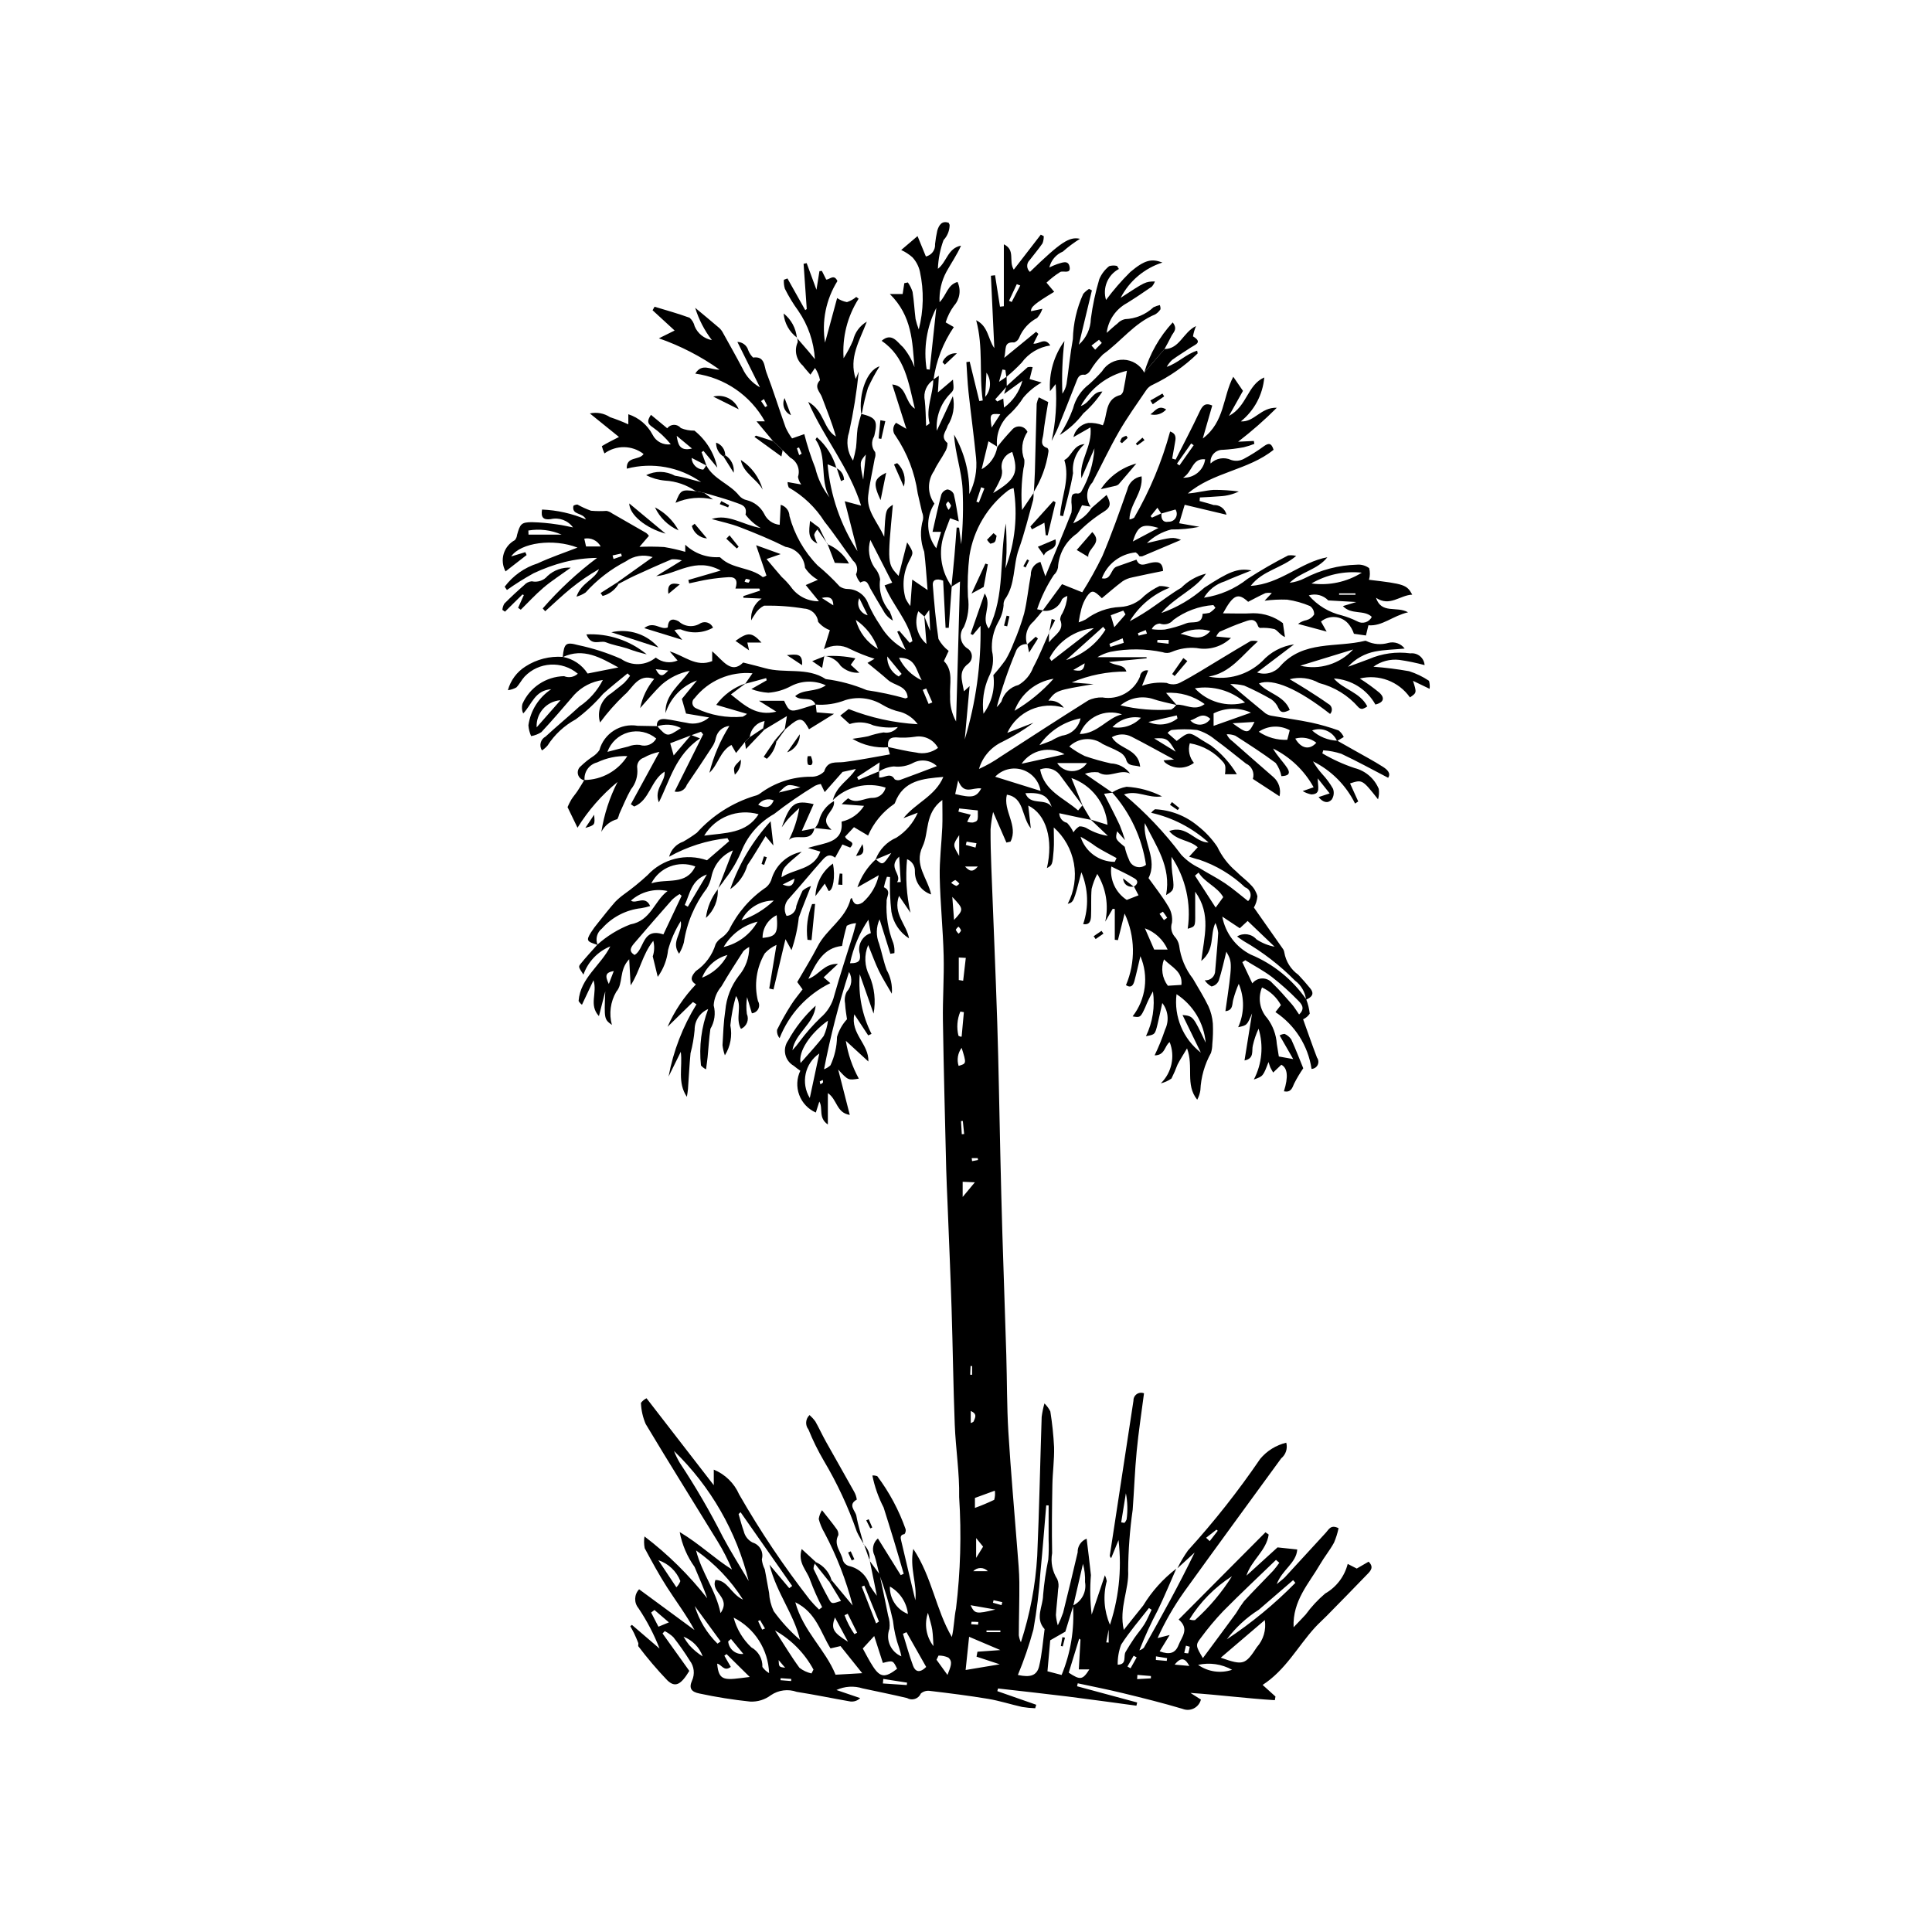 <?xml version="1.0" encoding="UTF-8"?>
<!-- Uploaded to: ICON Repo, www.svgrepo.com, Generator: ICON Repo Mixer Tools -->
<svg fill="#000000" width="800px" height="800px" version="1.1" viewBox="144 144 512 512" xmlns="http://www.w3.org/2000/svg">
 <g>
  <path d="m405.95 260.94-1.809 7.418v-0.004c2.207-1.234 3.738-3.406 4.152-5.902 1.199-1.559 2.481-3.051 3.836-4.477 0.52-0.684 1.363-1.047 2.219-0.949 0.855 0.098 1.598 0.641 1.945 1.43-1.5 2.16-1.816 4.934-0.832 7.379 0.055 0.781-0.023 1.57-0.234 2.324-0.547 3.641-0.672 7.332-0.371 11l3.125-4.621-0.082-0.059-0.004-0.004c0.047 0.664 0.016 1.332-0.09 1.988-1.223 4.379-2.289 8.816-3.82 13.09-1.562 4.367-0.82 9.348-3.707 13.336h-0.004c-0.254 0.473-0.363 1.016-0.316 1.551-0.145 1.559-0.629 3.07-1.414 4.426-1.293 2.324-1.871 4.977-1.652 7.629 0.562 2.348 0.246 4.824-0.887 6.957-1.324 3.047-1.797 6.398-1.375 9.695 2.18-2.938 3.121-6.609 2.621-10.234 1.168-1.297 2.258-2.66 3.269-4.086 0.809-1.387 1.5-2.84 2.059-4.344 1.117-2.562 2.062-5.199 2.828-7.891 0.816-3.359 1.117-6.844 1.777-10.246h-0.004c-0.066-1.602 0.992-3.035 2.543-3.441l1.305 3.824c2.519-6.106 4.781-11.48 6.922-16.906 0.109-0.895 0.105-1.797-0.016-2.691 0.09-1.09-0.316-2.633 1.75-2.336 0.387-0.035 0.73-0.258 0.918-0.598 1.992-3.481 3.168-7.371 3.445-11.375l-3.453 7.91c-0.711-4.656 2.969-8.359 2.387-13.469l-4.516 2.578c0.43-1.934 1.98-3.418 3.934-3.762 1.316-0.066 2.633 0.148 3.863 0.629 0.141-0.371 0.316-0.734 0.426-1.117 0.766-2.723 0.566-6.023 4.316-6.938 0.418-0.328 0.684-0.816 0.742-1.344 0.348-1.637 0.594-3.293 0.898-5.051-5.211 1.242-9.652 4.637-12.223 9.34 2.613-0.91 3.023-3.883 5.731-3.836-1.422 2.152-3.125 4.102-5.062 5.797-1.715 2.269-3.828 4.211-6.238 5.715 1.434-2.195 2.613-4.547 3.512-7.016 0.645-2.57 2.152-4.84 4.269-6.434 1.195-1.074 2.328-2.211 3.402-3.41 1.207-1.973 3.379-3.148 5.691-3.086 2.316 0.066 4.418 1.359 5.516 3.398l5.363-6.227c4.031-0.02 4.922-4.465 8.355-6.09-0.379 0.871-0.648 1.785-0.805 2.727 2.668 1.609 0.547 2.191-0.57 2.949-1.652 1.117-3.371 2.133-4.977 3.312v-0.004c-0.559 0.539-1.035 1.156-1.422 1.828 3.035-1.02 5.102-3.379 8.059-4.285 0.078 0.234 0.125 0.48 0.141 0.727-3.477 3.387-7.484 6.18-11.859 8.277-0.746 0.309-1.375 0.84-1.812 1.52-2.461 3.625-5.023 7.199-7.207 10.988-2.512 4.359-4.644 8.934-6.992 13.387v0.004c-1.656 1.762-1.863 4.438-0.496 6.43l-2.273-0.371-2.332 4.773c1.996-0.824 3.699-2.242 4.871-4.059 1.273-1.105 2.551-2.211 3.969-3.445 0.973 1.883 1.453 3.09-0.719 4.422v0.004c-2.594 1.621-4.977 3.559-7.098 5.766-3.008 2.07-4.879 5.426-5.066 9.074-0.148 0.754-0.535 1.438-1.105 1.949-1.859 2.82-3.348 5.871-4.422 9.074l1.531 0.312c-0.82 0.977-1.609 1.988-2.473 2.93-1.773 1.484-2.449 3.91-1.699 6.098l0.074-0.09c-1.367-0.156-2.66 0.672-3.086 1.984-2 4.785-3.684 9.699-5.051 14.703 0.469-0.438 0.887-0.93 1.238-1.465 0.617-2.176 2.348-3.856 4.539-4.406 1.797-1.059 3.172-2.707 3.891-4.664 1.617-2.984 2.852-6.172 4.246-9.273l-0.066-0.059v2.691c1.75-2.231 4.144-3.156 2.961-6.023h-0.004c0.039-0.613 0.25-1.199 0.613-1.695 0.734-1.414 1.18-2.965 1.301-4.555-0.543 0.16-1.031 0.457-1.422 0.867-0.754 2.117-2.918 3.394-5.137 3.023 1.762-2.402 3.523-4.805 5.148-7.023l5.356 2.152c1.953-3.094 3.731-6.293 5.328-9.582 2.438-5.766 4.535-11.68 6.606-17.594 0.402-1.855 1.914-3.269 3.793-3.555 0.434 4.391-3.18 7.387-3.215 11.43 0.445-0.066 0.871-0.227 1.25-0.477 4.156-7.164 7.359-14.84 9.527-22.832 1.855 0.645 1.465 1.98 1.242 3.246-0.23 1.309-0.461 2.617-0.695 3.926l0.914 0.273c2.09-4.141 4.262-8.242 6.234-12.438 0.762-1.617 1.395-2.828 3.469-1.887-0.781 2.719-1.523 5.301-2.508 8.73 5.875-4.422 5.258-11.055 8.082-16.359l2.57 3.742-3.723 6.641c4.863-2.598 4.871-8.223 9.363-10.199h0.004c-0.395 4.562-2.637 8.762-6.199 11.637 3.562 0.273 5.234-3.746 9.523-3.609-3.219 3.223-6.644 6.231-10.254 9.004l4.164-0.203 0.141 0.773c-0.91 0.363-1.848 0.664-2.801 0.895-1.832 0.348-3.688 0.574-5.551 0.684-0.938-0.031-1.84 0.355-2.465 1.055-0.625 0.695-0.91 1.637-0.781 2.562 1.449-1.414 3.621-1.785 5.457-0.926 1.109 0.363 2.32 0.258 3.352-0.297 1.863-0.996 3.652-2.125 5.356-3.379 1.059-0.727 1.906-1.039 2.523 0.973-6.68 5.414-16.059 5.891-22.719 11.574 2.356-0.141 4.594-0.805 6.863-0.949 2.223-0.008 4.445 0.133 6.652 0.422-1.535 0.746-3.207 1.176-4.91 1.262-1.801 0.164-3.609 0.223-5.418 0.328l-0.074 0.941c1.238 0.352 2.496 0.648 3.715 1.066 1.613-0.094 3.059 0.992 3.418 2.566l-11.082-2.633-1.465 4.891 5.359 0.945h-0.004c-2.453 0.496-4.949 0.73-7.453 0.703-2.43 0.613-4.656 1.859-6.449 3.609 6.82-1.625 6.852-1.629 9.039-0.855-3.309 1.406-6.777 2.891-10.254 4.348v0.004c-0.262 0.047-0.527 0.043-0.789-0.012-0.23-0.418-0.57-0.77-0.984-1.016-4.047 0.391-7.523 3.051-8.953 6.859 2.586 0.578 2.269-2.519 3.938-3.098 1.746-0.605 3.488-1.223 5.231-1.836 0.828 2.109 2.398 1.121 3.738 0.844 1.773-0.367 3.211-0.348 3.312 2.148-2.738 0.566-5.481 1.094-8.203 1.715v0.004c-0.906 0.168-1.77 0.516-2.535 1.027-1.895 1.418-3.676 2.988-5.477 4.477-2.18-2.184-2.688-2.266-4.023-0.398-0.633 0.992-1.109 2.078-1.406 3.219-0.305 1.18-0.543 2.375-0.719 3.578 0.648-0.203 1.281-0.465 1.883-0.781 2.633-2.008 5.82-3.16 9.129-3.297 2.434-0.121 4.727-1.184 6.394-2.957 1.219-1.039 2.57-1.906 4.019-2.582 0.922-0.035 1.84 0.109 2.703 0.43-4.414 1.715-8.137 4.84-10.594 8.891 2.312-1.23 4.543-2.613 6.672-4.137 2.316-1.586 4.547-3.324 6.969-4.727 1.809-1.828 4.082-3.125 6.578-3.754-2.957 4.269-8.113 6.062-11.836 10.438 4.211-1.484 8.086-3.773 11.422-6.738 6.402-4.152 8.734-5.254 12.465-4.555-2.848 1.16-5.016 1.957-7.109 2.914h-0.004c-2.297 0.711-4.25 2.246-5.481 4.316 4.227-0.617 8.215-2.344 11.559-5 3.473-2.25 7.055-4.316 10.742-6.195 0.715-0.086 1.441-0.047 2.141 0.121-3.879 3.324-8.883 3.816-12.066 7.945 7.945-0.512 13.258-6.32 20.32-7.586-2.633 3.352-7.062 3.871-10 6.766v0.004c1.391-0.168 2.738-0.574 3.988-1.207 4.281-2.234 9.016-3.465 13.844-3.594 1.16-0.105 2.316 0.223 3.25 0.918 0.262 1.016 0.246 2.078-0.051 3.082 9.355 1.094 10.043 1.324 11.465 3.941-3.258 0.121-5.938 3.297-9.609 0.828 1.477 4.406 5.438 2.109 8.496 3.848-4.106 0.961-6.797 3.734-10.504 3.441l-0.652 2.703-3.184-0.449c-0.336-1.012-0.867-1.945-1.562-2.754-1.871-2.059-5.035-2.269-7.168-0.48l1.5 2.652-7.574-2.039c0.664-0.5 1.434-0.844 2.25-1.004 0.828-0.227 1.539-0.75 2.004-1.473 0.047-0.891-0.367-1.742-1.098-2.254-1.938-0.824-3.969-1.395-6.051-1.695-1.996-0.074-3.996 0.02-5.977 0.285l1.918-2.039 0.004 0.004c-0.57-0.09-1.152-0.082-1.719 0.027-1.559 0.703-3.062 1.527-4.562 2.293-2.68-2.477-3.941-1.938-6.672 3.062 2.82 0 5.469 0.125 8.098-0.035v0.004c2.812 0 5.547 0.922 7.785 2.625l0.547 3.688c-1.32-0.559-1.906-1.75-2.82-2.125l-0.004 0.004c-1.238-0.277-2.508-0.379-3.777-0.297-0.25-0.07-0.449-0.258-0.543-0.5-0.777-2.414-2.492-1.516-3.934-1.02-2.121 0.727-4.188 1.625-6.242 2.531v-0.004c-0.383 0.359-0.688 0.793-0.895 1.27l3.914 0.367c-2.418 2.328-5.82 3.328-9.113 2.684-2.254-0.215-4.527 0.137-6.609 1.027-0.738 0.34-1.582 0.371-2.34 0.082-4.574-0.961-9.297-1-13.887-0.109-1.219 0.297-2.387 0.777-3.461 1.426h13.023l0.027 0.293-9.984 0.98c1.965 1.16 3.981 0.531 4.625 2.535h0.004c-4.973-0.035-9.902 0.941-14.484 2.875 1.172 0.098 2.043 0.172 2.914 0.242 0.953 0.074 1.906 0.141 2.859 0.211-9.922 1.664-9.922 1.664-11.973 4.394h0.004c1.598-0.164 3.164 0.547 4.09 1.859-5.961-1.848-12.371 1.004-14.984 6.668l6.945-2.684h-0.004c-2.586 1.93-5.348 3.621-8.246 5.051-3.004 1.391-5.266 4.012-6.191 7.191 2.016-0.914 3.941-2.012 5.758-3.277 7.707-4.981 15.395-9.992 23.168-14.867v-0.004c1.164-0.574 2.457-0.848 3.758-0.801 4.207 0.734 8.359-1.566 9.977-5.519 0.031-0.523 0.293-1.004 0.711-1.316 0.418-0.316 0.953-0.43 1.465-0.316l-1.625 4.059c2.09-0.727 4.32-0.984 6.523-0.754 1.168 0.535 2.519 0.492 3.648-0.117 3.586-1.855 7-4.051 10.473-6.129 2.715-1.625 5.406-3.293 8.152-4.871 0.637-0.098 1.285-0.066 1.91 0.09-4.254 3.75-7.293 8.391-13.062 9.344h-0.004c5.121 1.074 10.445-0.453 14.215-4.082 2.203-2.43 5.184-4.004 8.43-4.453l-9.805 7.438c2.172 0.77 4.594 0.125 6.098-1.617 6.141-6.984 14.922-4.887 22.535-6.773 0.133-0.02 0.27 0.012 0.379 0.09 1.82 0.867 3.898 1.031 5.828 0.457 1.602-0.402 3.285 0.195 4.273 1.516-2.906 0.27-5.379 0.309-7.769 0.766v-0.004c-2.793 0.531-5.332 1.953-7.242 4.059 2.348-0.859 3.953-1.426 5.539-2.035 3.461-1.5 7.262-2.023 10.996-1.516 0.918-0.109 1.836 0.164 2.547 0.75 0.711 0.59 1.148 1.441 1.211 2.363-2.199-0.598-4.434-1.059-6.688-1.383-2.434-0.281-4.887 0.367-6.867 1.809 3.168 0.238 6.32 0.633 9.445 1.188 1.867 0.594 3.644 1.449 5.273 2.543 0.203 0.691 0.258 1.414 0.16 2.125l-4.394-2.117c1 3.16 1 3.16-0.809 4.394v0.004c-2.981-4.242-8.254-6.231-13.293-5.008 1.805 1.137 3.535 2.387 5.184 3.742 1.605 1.473 1.043 2.641-1.043 3.156-2.25-4.035-6.402-6.637-11.012-6.91 2.484 2.945 6.914 3.602 8.859 7.402-0.395 0.293-0.836 0.516-1.305 0.656-0.398 0.012-0.781-0.148-1.051-0.441-2.738-3.141-6.363-5.375-10.398-6.406-2.371-1.344-5.172-1.707-7.809-1.016 1.898 1.152 3.242 1.938 4.555 2.777 1.914 1.227 3.836 2.445 5.684 3.766l-0.004-0.004c0.48 0.234 0.82 0.688 0.914 1.215s-0.07 1.066-0.441 1.453c-8.574-6.715-15.199-9.535-18.859-8.086 2.305 2.688 6.68 3.172 8.164 7.031-1.523 0.746-2.363 0.887-3.004-0.5-0.398-0.945-1.059-1.754-1.902-2.336-2.316-1.336-4.703-2.543-7.152-3.617-1.215-0.293-2.461-0.434-3.711-0.426 3.656 3.059 6.477 5.457 9.352 7.785v-0.004c0.547 0.367 1.172 0.594 1.824 0.668 3.414 0.605 6.859 1.055 10.25 1.766v-0.004c2.477 0.543 4.918 1.242 7.305 2.098 0.582 0.461 1.047 1.055 1.352 1.734l-1.777 1.066c-1.102-2.551-4.012-3.785-6.613-2.801 1.848 1.656 4.215 2.617 6.691 2.719 1.48 0.836 2.961 1.668 4.438 2.508 2.547 1.449 5.144 2.82 7.617 4.391 1.078 0.688 2.238 1.676 1.402 2.922-4.176-2.164-8.223-4.402-12.402-6.356l-0.004-0.004c-1.551-0.504-3.16-0.812-4.789-0.918l-0.242 0.805c2.707 1.602 5.582 2.91 8.57 3.902 2.875 0.73 5.238 2.773 6.383 5.512 0.133 0.926 0.066 1.867-0.191 2.766-4.164-5.262-4.164-5.262-7.418-4.215l2.168 4.785-0.84 0.547h-0.004c-2.387-4.848-6.305-8.777-11.148-11.176 0.707 1.219 1.543 2.359 2.484 3.41 1.09 1.168 2.039 2.461 2.824 3.852 0.352 0.961 0.219 2.035-0.355 2.879-1.035 1.102-2.316 0.746-3.469-0.672l2.941-0.977-3.16-3.981c-0.031 2.184 0.938 4.195-1.715 4.25l0.004 0.004c-0.805-0.168-1.578-0.465-2.285-0.887l2.902-1.012v0.004c-2.449-4.445-6.203-8.027-10.758-10.27 1.027 1.863 2.523 3.332 3.68 5.035 1.246 1.836 0.027 2.227-1.457 2.285v0.004c-0.246-1.262-0.766-2.457-1.516-3.5-3.453-2.578-7.09-4.91-10.723-7.238l-0.004 0.004c-0.723-0.27-1.488-0.395-2.262-0.375 0.336 0.754 0.871 1.398 1.547 1.867 3.617 3.16 7.199 6.359 10.84 9.496 1.441 1.262 2.062 3.219 1.609 5.082l-7.059-4.606c0.516-1.625-0.27-3.375-1.828-4.066-2.727-2.129-5.391-4.348-8.191-6.371-1.395-1.168-3.016-2.031-4.762-2.531-2.258-0.25-4.535-0.246-6.793 0.004-0.395 0.184-0.746 0.449-1.027 0.781l2.414 2.121c3.246-2.5 3.242-2.492 6.602-0.289 0.781 0.512 1.613 0.949 2.402 1.449v-0.004c2.793 2.074 5.148 4.68 6.938 7.664h-3.141c0.078-0.516 0.113-1.035 0.105-1.559 0.031-0.5-0.109-0.992-0.391-1.406-2.277-2.785-5.492-4.644-9.043-5.234-0.52 1.805-0.109 3.746 1.094 5.188-2.254 1.727-5.391 1.703-7.621-0.055-0.176-0.172-0.316-0.379-0.406-0.609l2.762-0.219c-4.215-2.277-7.695-4.231-11.25-6.039-1.648-0.855-3.621-0.809-5.231 0.121 1.934 3.262 6.977 2.926 7.508 7.812-1.719-0.52-3.281 0.059-3.785-2.082-0.367-0.82-1.016-1.484-1.828-1.867-1.379-0.797-2.91-1.324-4.332-2.059-2.715-1.969-6.457-1.684-8.844 0.672 1.281 0.969 2.652 1.812 4.094 2.516 2.266 0.777 4.574 1.43 6.914 1.953 2.016 0.074 3.891 1.059 5.098 2.676-2.812-1.312-5.574 1.508-8.449-0.32v0.004c-1.188-0.129-2.387 0.004-3.516 0.387l7.293 5.004-2.219 0.301c1.484 2.953 2.867 5.574 4.125 8.254 0.543 1.316 1.02 2.66 1.426 4.023l-2.09-2.34c-0.488 2.066-0.488 2.066 2.016 4.117v0.004c0.25 1.16 0.625 2.289 1.125 3.371 0.277 0.902 0.98 1.613 1.887 1.895 0.902 0.281 1.887 0.094 2.625-0.5-1.062-7.129-4.18-13.797-8.969-19.184 1.164-0.742 2.457-1.254 3.812-1.504 3.277 0.188 6.481 1.055 9.402 2.551-3.777 0.566-6.539-1.77-10.066-0.512v0.004c5.664 4.731 10.762 10.102 15.188 16.008 1.352 1.438 2.961 2.609 4.742 3.457 2.246 1.414 4.652 2.59 6.848 4.074 2.117 1.43 4.055 3.125 6.094 4.719 0.555-0.527 0.793-1.305 0.629-2.051-0.164-0.746-0.703-1.355-1.426-1.602-3.481-3.309-7.644-5.812-12.199-7.34-0.73-0.152-1.441-0.418-2.633-0.773l2.293-2.5c-2.156-1.98-5.426-1.684-7.562-4.285 4.602-1.773 6.801 3.023 10.434 3.023v0.008c-4.312-3.894-9.555-6.609-15.223-7.883 0.281-0.367 0.621-0.684 1.008-0.938 4.191 0.191 8.203 1.762 11.414 4.461 1.98 1.551 3.703 3.402 5.109 5.488 1.184 2.516 2.894 4.746 5.023 6.539 1.207 1.246 2.66 2.258 3.828 3.535 0.867 0.824 1.484 1.879 1.781 3.039-0.09 1.051-0.41 2.07-0.934 2.984 2.582 3.672 5.094 7.234 7.59 10.812 0.254 0.312 0.418 0.691 0.473 1.094 0.402 2.383 1.734 4.508 3.703 5.906 1.09 1.164 2.152 2.359 3.156 3.598 1.273 1.566 0.289 2.383-1.105 3.012l0.004 0.004c-0.234-2.016-1.293-3.844-2.918-5.055-4.031-4.078-8.59-7.594-13.559-10.449-0.527-0.312-1.008-0.695-1.797-1.25h-0.004c1.668-1.043 3.848-0.719 5.144 0.762 1.453 0.965 3.086 1.629 4.801 1.949-2.348-2.242-4.691-4.484-7.141-6.824l-2.082 1.926-4.644-3.082v-0.004c0.805 4.363 3.606 8.094 7.57 10.078 5.934 2.469 11.027 6.59 14.684 11.871 0.473 1.215 0.781 2.484 0.926 3.777-0.434 0.652-1.043 1.168-1.758 1.488 1.32 3.664 2.445 6.93 3.68 10.16 0.414 0.559 0.484 1.305 0.18 1.934-0.301 0.625-0.93 1.035-1.625 1.059-0.914-6.148-4.391-11.617-9.57-15.059l1.453-1.855c-1.117-2.059-2.875-3.703-5.008-4.676-1.156 2.762-0.613 5.938 1.391 8.156 1.484 1.98 2.363 4.348 2.531 6.816 0.172 1.043 0.336 2.09 0.535 3.324l3.805 0.688-3.594-6.266c0.402-0.238 0.855-0.375 1.32-0.406 0.715 0.316 1.332 0.828 1.773 1.477 1.25 2.75 2.328 5.574 3.168 7.629-0.895 1.305-1.707 2.664-2.422 4.074-0.52 1.273-0.922 2.402-2.703 2.035 1.227-3.863 0.957-6.199-0.688-7.039l-2.16 2.062c-0.375-0.672-0.59-0.996-0.746-1.348-0.156-0.352-0.25-0.734-0.488-1.441-1.438 3.777-1.438 3.777-3.883 4.637 2.164-4.152 2.613-8.984 1.25-13.461-0.664 1.414-1.172 2.898-1.516 4.426-0.371 1.375 0.477 3.469-2.211 3.988l2.004-12.484c-1.336 3.164-1.336 3.164-3.684 3.668 1.656-3.641 1.711-7.809 0.152-11.492-0.57 1.301-1.043 2.641-1.41 4.012-0.41 1.164 0.055 3.027-2.125 3.234 1.863-12.887 1.863-12.887 0.25-15.766-0.641 2.531-1.191 5.141-2.012 7.664-0.344 0.801-1.059 1.383-1.914 1.555-0.734-0.375-1.352-0.938-1.789-1.637 0.715 0.062 1.422-0.18 1.949-0.668 0.523-0.488 0.816-1.176 0.809-1.891 0.254-3.332 0.625-6.66 0.797-9.996-0.105-0.914-0.355-1.801-0.746-2.633-1.512 3.219-0.031 7.016-3.734 10.059 0.738-6.426 2.715-12.32-1.621-18.352 0 2.465-0.012 4.148 0.004 5.832 0.027 3.402 0.031 3.402-1.984 3.988 0.98-6.668-0.551-13.461-4.293-19.066-0.047 1.859 0.078 3.719 0.367 5.559 0.348 3.141 0.242 3.383-1.809 4.582 1.441-7.492-2.703-13.074-5.629-19.07-0.562 5.031 3.481 9.625 0.98 14.57 1.836 2.582 3.695 4.887 5.176 7.41v-0.004c0.848 1.305 1.215 2.863 1.039 4.406-0.422 1.25-0.168 2.629 0.668 3.644 0.641 0.676 1.07 1.527 1.234 2.441 0.398 3.191 1.656 6.215 3.637 8.746 1.391 2.434 2.91 4.801 4.117 7.32 0.66 1.453 1.055 3.008 1.176 4.598 0.082 1.816 0.035 3.637-0.145 5.449-0.008 0.785-0.125 1.566-0.348 2.32-1.691 3.035-2.652 6.422-2.816 9.895-0.133 0.879-0.414 1.727-0.836 2.508-3.242-4.023-0.863-8.688-2.695-13.602-1.188 2.012-1.945 3.141-2.547 4.348l0.004 0.004c-0.465 1.238-0.992 2.453-1.586 3.633-0.852 0.605-1.809 1.039-2.824 1.277 2.91-2.84 3.836-7.144 2.348-10.93-1.348 0.934-1.203 3.535-3.996 3.516h0.004c1.078-2.223 2.008-4.512 2.789-6.856 1.105-2.289 0.816-5.012-0.754-7.016-0.488 2.191-0.832 3.875-1.238 5.547-0.684 2.82-0.699 2.816-3.086 3.242 1.781-3.684 2.426-7.816 1.852-11.867-0.785 1.363-1.473 2.785-2.055 4.246-1.223 2.676-1.352 2.738-3.332 2.371l-0.004 0.004c1.734-2.234 2.84-4.891 3.203-7.699 0.363-2.805-0.031-5.652-1.141-8.254-0.586 2.461-1.023 4.5-1.566 6.512-0.293 1.086-0.793 2.07-2.258 1.168 2.586-6.09 2.457-12.992-0.359-18.98l-1.77 7.047-0.832-0.102v-8.145l-0.551-0.055-1.98 3.402c0.961-4.328 0.207-8.859-2.109-12.645-0.656 1.254-1.16 2.586-1.5 3.957-0.215 2.394-0.039 4.816-0.156 7.223-0.055 1.156-0.297 2.414-2.086 2.113l0.004 0.004c1.527-4.484 1.359-9.375-0.473-13.742-2.043 7.91-2.043 7.91-3.625 8.375h0.004c1.727-3.305 2.297-7.094 1.629-10.762-0.672-3.672-2.547-7.012-5.332-9.492 0 2.168 0.125 4.129-0.027 6.066-0.309 3.922-0.371 3.918-1.789 4.711 1.754-7.5-0.145-14.285-4.941-16.559l0.68 6.035c-2.559-3.25-1.699-8.156-6.344-8.938-1.086 4.258 3.109 8.215 0.961 12.445l-1.086 0.254c-1.051-2.418-2.102-4.832-3.523-8.109h-0.004c-0.32 1.516-0.547 3.047-0.676 4.594-0.016 3.336 0.078 6.672 0.203 10.004 0.516 13.77 1.133 27.535 1.574 41.309 0.371 11.609 0.539 23.227 0.812 34.836 0.164 7.047 0.332 14.094 0.547 21.141 0.324 10.656 0.715 21.312 1.035 31.973 0.207 6.82 0.137 13.656 0.551 20.461 0.641 10.504 1.594 20.984 2.398 31.477 0.215 2.781 0.484 5.57 0.508 8.355 0.039 4.68-0.125 9.359-0.141 14.043v-0.004c0.094 0.641 0.277 1.266 0.551 1.852 2.41-7.402 3.867-15.078 4.328-22.848 0.539-12.293 0.777-24.598 1.18-36.898 0.16-1.199 0.402-2.387 0.734-3.555 0.633 0.613 1.16 1.324 1.559 2.113 0.504 3.148 0.836 6.32 0.996 9.508 0.078 3.328-0.395 6.664-0.453 9.996-0.105 6.019-0.18 12.039-0.062 18.059-0.434 2.391 0.051 4.856 1.363 6.898 0.355 0.852 0.434 1.793 0.223 2.691-0.152 2.269-0.445 4.531-0.59 6.801 0.078 0.93 0.25 1.852 0.504 2.75 0.543-1.098 1.016-2.227 1.414-3.379 1.32-5.309 2.606-10.629 3.848-15.957-0.062-1.594 0.891-3.055 2.379-3.633 0.41 3.441 0.824 6.539 1.137 9.648-0.289 3.488-0.223 6.996 0.199 10.469l3.504-10.43c0.234 0.488 0.402 1.012 0.496 1.547-1.027 3.824-0.738 7.883 0.824 11.523 0 0.395-0.098 0.781-0.289 1.129l-0.672 3.598 0.641 0.043c0-1.23 0-2.465-0.004-3.703 2.652-7.512 3.551-15.535 2.617-23.449l-1.961 4.797c-0.156-0.184-0.277-0.395-0.363-0.621 2.082-13.715 4.172-27.422 6.281-41.129-0.023-0.688 0.305-1.34 0.867-1.734 0.562-0.391 1.289-0.473 1.926-0.215-0.664 5.137-1.449 10.23-1.941 15.348-0.5 5.18-0.672 10.395-1.066 15.586h-0.004c-0.75 5.289-1.148 10.617-1.191 15.957 0.297 5.129-2.492 9.945-1.156 15.809 2.012-2.527 3.566-4.512 5.152-6.465h-0.004c2.289-3.766 5.258-7.074 8.758-9.758-1.602 3.629-3.106 7.301-4.828 10.867v0.004c-1.855 3.492-3.504 7.086-4.945 10.77 0.441-0.137 0.848-0.371 1.184-0.691 4.66-8.273 9.277-16.57 13.457-25.227-1.52 1.395-3.043 2.789-4.566 4.188 0.805-1.672 1.75-3.269 2.828-4.777 6.926-7.621 13.312-15.719 19.113-24.23 1.781-2.141 4.207-3.644 6.91-4.289 0.406 1.527-0.121 3.152-1.348 4.156-8.586 11.781-17.203 23.539-25.723 35.367h0.004c-2.734 3.844-5.09 7.945-7.035 12.246l3.199-0.805-2.652 4.324c2.617 0.961 4.164 0.531 5.012-1.668 0.832-2.16 2.977-4.246 0.027-6.766l23.004-23.117 0.852 0.602c-0.598 4.285-4.609 6.812-5.894 10.895l8.238-7.492 5.227 0.555c-0.258 3.641-3.977 5.289-5.434 9.191 1.191-1.008 1.746-1.387 2.188-1.863 3.629-3.926 7.246-7.863 10.852-11.812 0.773-0.844 1.285-2.191 3.34-1.156-0.273 1.32-0.68 2.609-1.211 3.844-1.086 1.988-2.551 3.769-3.688 5.731-2.957 5.094-7.305 9.594-7.019 16.676 1.25-1.312 2.25-2.324 3.211-3.375h-0.004c1.496-2.055 3.231-3.922 5.168-5.566 2.973-1.695 5.125-4.527 5.969-7.844l2.398 1.227 3.141-1.824c1.441 1.422 0.574 2.379-0.262 3.246-3.602 3.731-7.223 7.445-10.863 11.137-1.031 1.051-2.141 2.023-3.129 3.109-4.539 4.996-7.707 11.191-13.832 15.172l3.402 3.074-0.164 0.969c-7.422-0.453-14.812-1.422-22.359-1.922l2.769 1.762c-0.258 1.008-0.938 1.859-1.863 2.332-0.93 0.473-2.016 0.52-2.984 0.133-5.231-1.562-10.539-2.879-15.848-4.172-3.961-0.965-7.965-1.742-11.949-2.606l-0.176 0.785 15.922 4.301-0.191 0.848c-6.098-0.816-12.191-1.68-18.297-2.441-6.121-0.762-12.254-1.418-18.383-2.121l-0.184 0.707 10.312 3.609-0.277 0.922v0.004c-1.156-0.039-2.309-0.156-3.449-0.34-3-0.668-5.945-1.633-8.969-2.141-5.125-0.855-10.285-1.496-15.445-2.113h0.004c-0.875-0.145-1.77 0.105-2.445 0.68-0.289 0.68-0.859 1.203-1.562 1.434-0.703 0.23-1.473 0.148-2.109-0.227-3.894-0.922-7.82-1.715-11.738-2.551-2.293-0.734-4.777-0.582-6.965 0.422l6.297 2.144v0.004c-0.691 0.68-1.652 1.008-2.613 0.891-4.738-0.816-9.449-1.816-14.203-2.547-2.289-0.816-4.828-0.488-6.84 0.875-1.578 1.195-3.531 1.801-5.516 1.699-4.508-0.473-8.992-1.184-13.426-2.137-2.176-0.422-2.856-1.426-1.961-3.43 0.785-1.734 0.559-3.754-0.59-5.269-1.34-2.152-2.797-4.231-4.359-6.223-0.68-0.648-1.453-1.191-2.289-1.613l-0.578 0.625 7.09 9.914c-2.207 3.672-3.734 4.508-5.812 2.516h-0.004c-2.75-2.879-5.332-5.91-7.727-9.086-0.004-0.254 0.008-0.512 0.039-0.766-0.352-0.914-0.742-1.812-1.16-2.695-0.293-0.621-0.652-1.207-0.98-1.809l0.438-0.348 7.316 6.277v-0.004c-1.461-3.758-3.332-7.348-5.582-10.699-1.227-1.469-1.152-3.625 0.168-5.008 5 3.68 9.84 7.238 14.676 10.797-2.191-4.043-4.852-7.566-7.234-11.27-2.164-3.363-4.074-6.894-5.969-10.422l0.004 0.004c-0.199-1.027-0.219-2.082-0.051-3.117 6.215 4.734 11.801 10.242 16.625 16.387-0.965-2.84-2.215-5.547-3.348-8.297-1.973-2.758-3.32-5.914-3.949-9.25 5.258 3.121 9.18 6.984 13.852 9.922-1.062-2.57-2.328-5.051-3.785-7.422-6.352-10.371-12.816-20.668-19.059-31.105l-0.004 0.004c-0.77-1.785-1.203-3.695-1.273-5.633 0.395-0.516 0.902-0.934 1.48-1.223l17.824 23.043v-4.129c3.008 1.238 5.418 3.594 6.723 6.574 5.582 9.742 11.848 19.074 18.75 27.93 0.758 0.902 1.566 1.762 2.422 2.574l0.82-0.629c-1.207-2.336-2.273-4.742-3.191-7.207-0.777-2.481-3.375-4.477-2.227-8.199l3.766 3.461-0.281 0.414v0.004c-0.23 0.422-0.352 0.895-0.348 1.379 1.309 2.734 2.648 5.457 4.125 8.105 0.688 1.234 0.832 1.152 3.156 0.387l-3.051-5.016 0.555-0.484 5.582 6.711v-0.004c-1.727-6.691-4.234-13.16-7.473-19.266-0.672-1.141-1.184-2.367-1.516-3.648 0.121-0.832 0.418-1.625 0.871-2.332 1.48 1.883 2.66 3.305 3.734 4.805 0.43 0.488 0.645 1.125 0.598 1.773-1.395 2.59 0.805 4.488 1.203 6.707 0.262 0.742 0.875 1.301 1.633 1.504 2.648 0.598 4.758 2.594 5.504 5.203 0.57 0.93 1.195 1.828 1.871 2.684-0.707-3.465-1.309-6.43-1.914-9.395l-0.062 0.074c0.895 1.211 1.789 2.418 2.684 3.621 0.762 3.648 1.547 7.289 2.269 10.945 0.371 1.125 0.488 2.316 0.352 3.492-1.082 2.891 0.312 6.117 3.156 7.312-0.141-0.719-0.328-1.434-0.559-2.129-0.848-2.363-1.41-4.82-1.672-7.316-0.906-4.16-2.113-8.25-3.606-12.234-0.418-1.688-0.762-3.398-1.285-5.051h-0.004c-0.77-1.531-0.398-3.394 0.902-4.512l6.051 9.723 0.789-0.355c-0.859-2.926-1.699-5.856-2.582-8.773-0.891-2.945-1.82-5.875-2.742-8.809-1.387-2.672-2.387-5.523-2.977-8.477 0.438-0.023 0.875 0.039 1.293 0.176 3.207 4.281 5.742 9.023 7.519 14.066 0.086 0.457-0.023 0.926-0.301 1.297-1.273 0.184-1.035 1.055-0.863 1.793 1.223 5.25 2.488 10.492 3.738 15.738 0.512-4.418-1.586-8.539-0.535-13.609 5.008 7.566 5.969 16.152 10.211 23.348 0.598-2.57 0.598-5.106 1.098-7.535h0.004c1.191-9.809 1.469-19.707 0.832-29.566 0.125-6.387-0.918-12.789-1.164-19.195-0.395-10.293-0.516-20.594-0.844-30.887-0.297-9.359-0.719-18.715-1.082-28.07-0.113-2.93-0.27-5.859-0.34-8.793-0.312-13.109-0.668-26.215-0.871-39.324-0.09-5.738 0.344-11.488 0.195-17.223-0.176-6.949-0.895-13.879-1.039-20.82-0.09-4.394 0.48-8.801 0.676-13.203 0.098-2.184 0.016-4.379 0.016-7.203-4.773 3.539-3.457 8.602-5.246 12.34-2.332 4.875 1.352 8.355 2.277 12.691l0.004 0.004c-2.625-0.867-4.371-3.348-4.305-6.106 0.07-1.414-0.766-2.715-2.078-3.238-0.461 4.746-0.156 9.539 0.906 14.188l-3.043-4.473c-1.684 4.777 2.004 7.543 2.664 11.273-2.492-1.578-4.195-4.144-4.68-7.055-0.348-3.051-0.469-6.125-0.359-9.195l-0.824-0.074-0.004 0.004c-0.344 0.898-0.613 1.824-0.805 2.766 2.16 1 0.59 2.562 0.723 3.836l0.004 0.004c-0.215 3.738 0.391 7.481 1.77 10.965 0.27 0.859 0.367 1.758 0.293 2.656l-1.07 0.172c-0.953-3.043-1.906-6.086-2.859-9.129-0.93 2.047-0.977 4.387-0.121 6.469 0.711 2.297 1.172 4.68 1.996 6.934h-0.004c1.082 1.918 1.562 4.117 1.375 6.312-1.211-2.113-2.426-4.008-3.406-6.016-0.984-2.019-1.738-4.152-2.856-6.879h-0.004c-1.113 2.633-0.988 5.621 0.336 8.152 1.34 3.16 1.719 6.641 1.094 10.012-1.223-3.477-2.441-6.957-3.664-10.434-0.438 5.457 0.645 10.93 3.121 15.812l-0.879 0.395-3.68-5.582c-1.078 5.184 3.902 7.836 3.723 12.504l-5.973-5.484c0.559 3.516 1.723 6.906 3.445 10.023-2.832 0.461-2.832 0.461-5.473-2.41l3.074 12.02c-3.57-0.551-3.289-4.062-5.809-5.777v8.32c-2.633-1.797-1.191-4.32-2.262-6.07l-0.926 2.902-0.004-0.004c-2.035-0.895-3.625-2.582-4.398-4.668-0.773-2.09-0.668-4.402 0.293-6.41-0.602-0.406-1.184-0.84-1.742-1.309-1.137-0.641-1.953-1.734-2.234-3.012-0.285-1.273-0.016-2.609 0.746-3.676 1.906-3.461 4.371-6.586 7.297-9.246-0.41 4.84-5.41 7.184-6.16 11.805 0.684-0.73 1.324-1.5 1.91-2.309 1.668-2.25 3.519-4.359 5.539-6.301 1.82-1.543 3.102-3.629 3.656-5.949 1.516-5.398 3.293-10.723 4.953-16.082 0.262-0.84 0.457-1.699 0.809-3.031v0.004c-0.863 0.043-1.703 0.277-2.465 0.684-0.516 1.758-0.934 3.547-1.25 5.348-4.898 0.52-6.793 4.332-8.926 8.727 2.938-1.07 4.117-4.078 7.852-3.969l-3.801 3.57 1.77 1.539h-0.004c-6.144 3-10.941 8.199-13.438 14.566-0.52-0.605-0.766-1.398-0.68-2.188 1.121-2.269 2.363-4.481 3.723-6.617 0.914-1.457 2.047-2.777 3.043-4.109l-1.41-1.949c1.879-3.266 3.785-6.309 5.422-9.488 2.359-4.582 7.441-7.254 8.719-12.566 0.09-0.098 0.203-0.172 0.332-0.211 0.457 1.625 1.262 2.191 2.879 1.164h-0.004c2.152-1.891 3.644-4.414 4.258-7.211l-5.66 3.215h-0.004c0.969-2.848 2.644-5.406 4.871-7.43 1.875 1.617 1.875 1.617 4.106-1.672l-4.168 1.742h0.004c0.969-2.609 2.965-4.707 5.523-5.805 2.504-1.59 4.473-3.894 5.656-6.613l-3.789 1.445c3.211-4.035 8.395-5.789 10.566-10.926-5.438 0.445-10.613 0.887-12.828 6.894-0.047 0.129-0.133 0.238-0.254 0.305-3.023 2.078-5.402 4.969-6.856 8.34l-3.742-2.227-2.348 2.504c0.402 1.371 3.051 1.148 1.355 2.914l-2.07-0.836-1.941 3.508c-1.777-1.387-2.773-0.043-3.746 1.055-2.82 3.195-5.531 6.492-8.379 9.664h0.004c-1.285 1.219-1.594 3.144-0.75 4.703 1.414-0.078 2.539-1.219 2.594-2.637 0.469-1.387 1.023-2.738 1.668-4.051 0.656-0.551 1.414-0.969 2.227-1.223-1.262 3.231-2.316 5.769-3.242 8.355h0.004c-0.316 2.941-0.965 5.836-1.934 8.633l-1.598-2.902c-1.145 4.809-2.156 9.066-3.168 13.328l-1.129-0.254 1.922-11.562c-1.176 0.531-2.234 1.293-3.102 2.246-2.234 3.82-2.879 8.359-1.805 12.648 0.379 0.625 0.41 1.406 0.082 2.062s-0.969 1.098-1.699 1.172l-1.273-4.273c-0.23 1.473-0.246 2.969-0.055 4.445 0.32 0.734 0.336 1.566 0.039 2.309-0.297 0.746-0.879 1.34-1.613 1.652-1.594-2.902 0.484-6.062-1.312-8.715-0.73 2.543-1.23 5.148-1.492 7.781 0.547 2.734 0.027 5.574-1.449 7.941-0.312-0.871-0.523-1.777-0.629-2.695 0.172-3.066 0.277-6.152 0.738-9.18h0.004c0.285-3.332 1.516-6.512 3.547-9.168 1.824-2.137 2.816-4.859 2.789-7.668-0.562 0.289-1.082 0.656-1.539 1.098-1.988 3.098-4 6.184-5.84 9.367v-0.004c-1.203 1.402-1.922 3.156-2.039 5 0.566 2.109 0.25 4.356-0.867 6.231-0.367 2.488-0.492 5.008-0.742 7.512-0.094 0.953-0.242 1.898-0.414 3.223h-0.004c-0.508-0.254-0.961-0.605-1.34-1.031-0.547-5.062 0.109-10.184 1.91-14.945-2.203 0.941-3.621 3.121-3.59 5.519-0.184 2.086-0.547 4.152-1.086 6.18-0.305 3.172-0.449 6.363-0.68 9.543-0.051 0.676-0.191 1.34-0.293 2.012-2.57-3.809-1.09-7.871-1.609-11.93l-3.238 6.566c1.258-6.785 3.766-13.281 7.398-19.152l-0.941-0.605-6.731 6.574c1.82-4.156 4.359-7.957 7.504-11.23-1.699-1.137-1.207-2.199-0.008-3.543 2.531-1.715 4.387-4.254 5.262-7.18 0.395-0.695 0.953-1.277 1.633-1.695 0.754-0.551 1.398-1.234 1.91-2.016 2.231-4.578 5.625-8.484 9.844-11.328 0.766-0.652 1.301-1.535 1.527-2.516 1.203-3.547 4.215-6.172 7.891-6.883-5.047 4.269-5.047 4.269-5.363 6.769 3.469-2.348 8.543-1.941 10.301-6.812l-3.273-0.98c4.496-1.422 9.441-1.273 8.898-6.965v-0.004c2.465-0.539 4.606-2.047 5.949-4.18l-5.918-0.445v-0.004c0.527-0.562 1.098-1.086 1.703-1.562 2.219 1.688 4.383-0.172 6.566-0.094 1.617-0.031 3.004-1.156 3.367-2.731-4.922-1.582-10.316-0.297-13.996 3.336 1.09-4.039 4.316-5.262 6.117-8.277l-3.531 0.789-4.727 5.348-1.043-2.16c-0.523 0.086-1.031 0.242-1.512 0.469-3.762 2.281-7.387 4.781-10.855 7.488-3.789 2.125-6.769 5.438-8.48 9.43-1.148 2.836-2.691 5.5-4.582 7.906-0.547 0.887-1.25 1.68-1.879 2.516l0.055 0.07c1.262-3.266 2.523-6.531 3.969-10.281h0.004c-2.93 1.246-5.059 3.856-5.695 6.973-0.242 1.129-0.676 2.211-1.285 3.191-3.176 4.168-5.25 9.07-6.023 14.25-0.285 1.043-0.711 2.047-1.266 2.981-2.297-3.246 1.004-5.418 0.449-8.648h0.004c-1.496 2.367-2.629 4.941-3.367 7.641-0.273 2.578-1.219 5.039-2.742 7.137l-1.324-5.43v0.004c0.449-1.336 0.496-2.773 0.141-4.133-2.938 3.684-3.555 8.125-6 11.809l-0.379-6.93c-2.797 2.898-1.496 6.457-3.422 8.617l0.004-0.004c-1.559 2.66-1.98 5.836-1.168 8.805-2.047-1.516-2.047-1.516-1.762-8.887l-1.676 6.551c-2.758-3.023-0.348-6.109-1.441-9.5l-3.051 6.477-0.004 0.004c-0.367-0.266-0.676-0.609-0.895-1.008 0.488-6.129 5.91-9.422 8.402-14.457h-0.004c-3.328 1.367-5.918 4.09-7.113 7.488-1.262-1.941-1.395-2.051-0.777-2.82 1.41-1.766 2.969-3.418 4.465-5.113v-0.004c2.559-2.301 5.516-4.117 8.723-5.363 5.523-0.984 6.316-6.199 9.887-8.855-3.457-0.762-7.066 0.184-9.707 2.539 1.316 1.023 3.75-1.551 5.094 1.445v-0.004c-0.77 0.242-1.559 0.434-2.356 0.562-4.027 0.438-7.746 2.363-10.426 5.402-1.32 1.016-1.789 2.797-1.145 4.332-2.906-0.883-3.074-1.156-1.785-3.273h0.004c0.574-0.898 1.207-1.762 1.895-2.582 1.484-1.863 2.957-3.738 4.527-5.531h-0.004c0.746-0.758 1.555-1.449 2.418-2.066 2.16-1.551 4.223-3.234 6.176-5.035 1.957-2.125 4.488-3.625 7.289-4.324 2.801-0.703 5.742-0.566 8.469 0.387l5.875-5.074-0.453-0.785c-5.434 0.574-10.695 2.246-15.465 4.918 0.508-1.875 1.91-3.375 3.75-4.004 1.254-0.711 2.465-1.5 3.621-2.363 4.121-4.578 9.41-7.953 15.301-9.758 0.523-0.105 1.02-0.328 1.449-0.645 3.894-2.891 8.617-4.445 13.465-4.434 1.305 0.055 2.578-0.445 3.496-1.375 0.934-2.996 3.129-2.254 5.227-2.512 4.059-0.5 8.074-1.328 12.199-2.035l-0.539-1.965c2.477 0.504 4.934 1.148 7.43 1.465l0.004-0.004c2.035 0.504 4.188 0.055 5.859-1.211-1.176-2.184-3.609-3.375-6.055-2.961-1.707 0.262-3.434 0.316-5.152 0.168-1.883-0.012-2.215 1.078-2 2.625v0.004c-3.312 0.238-6.621-0.543-9.473-2.242 1.395-0.223 2.793-0.387 4.164-0.68h-0.004c1.328-0.457 2.695-0.797 4.082-1.02 1.434 0.285 2.906-0.266 3.797-1.422-2.168 0.27-4.367 0.121-6.477-0.438-1.98-0.918-4.234-1.043-6.305-0.355l-2.477-2.25 2.215-1.727h-0.004c5.848 2.309 12.027 3.668 18.305 4.023-1.102-1.531-2.672-2.668-4.473-3.234-1.754-0.363-3.434-1.027-4.961-1.965-2.906-1.746-6.418-2.188-9.668-1.215-2.535 1-5.266 1.414-7.981 1.203-1.008-2.43-3.699-0.711-5.391-2.219 2.18-1.973 5.328-0.961 8.133-2.875-2.926-1.359-6.316-1.297-9.188 0.176-1.867 1.023-3.934 1.633-6.059 1.785-1.539-0.098-3.055-0.426-4.5-0.973l4.07-2.32-0.137-0.586c-0.852 0.234-1.699 0.469-2.551 0.699-1 0.27-2.004 0.539-3.008 0.805l1.934-2.785c-5.891-0.535-11.656 1.938-15.328 6.578-0.445 0.344-0.672 0.898-0.598 1.457 0.074 0.559 0.441 1.035 0.965 1.246 3.848 1.852 8.125 2.621 12.379 2.227 0.41-0.195 0.793-0.449 1.133-0.75l-8.16-2.383c1.934-2.652 4.644-4.633 7.758-5.672-1.242 0.934-2.484 1.867-3.875 2.91 3.828 3.062 6.773 5.824 12.035 4.562l-4.594-2.883h6.656c1.293 2.812 1.668 3 4.606 2.117 1.262-0.379 2.516-0.785 3.773-1.18 0.086 0.727 0.172 1.457 0.25 2.125l4.613 0.391-6.637 4.098c-1.531-2.918-2.301-3.148-4.461-1.531-0.633 0.473-1.211 1.016-1.816 1.527l-0.141-0.121 0.562-3.371-5.973 3.598-0.336-0.375 0.398-1.898c-2.113 0.375-3.715 2.113-3.918 4.246l-1.293 1.273-2.356 2.934-1.227-2.133c-3.062 1.656-3.469 5.199-5.836 7.379h-0.004c1.098-4.394 2.887-8.586 5.301-12.418-1.746 0.168-3.188 1.434-3.578 3.141-0.168 0.898-0.527 1.754-1.051 2.504-2.168 3.34-4.383 6.652-6.637 9.938-0.449 1.359-1.863 2.148-3.258 1.812 2.594-5.195 5.078-10.176 7.562-15.16l-0.562-0.691-2.562 0.922-5.606 2.133 0.93 3.227c1.688-1.984 3.152-3.703 4.617-5.422l2.359 0.898c-6.539 4.492-7.867 10.875-10.91 16.965-1.363-3.582 1.793-5.445 1.523-8.156-3.719 2.34-3.938 7.621-8.062 9.25l-0.883-0.602c2.523-4.625 5.051-9.25 7.574-13.875l-0.004-0.004c-1.457 0.293-2.859 0.812-4.152 1.547-1.199 0.387-1.934 1.602-1.715 2.844 0.195 2-0.406 3.992-1.676 5.547-1.18 2.074-2.074 4.309-3.074 6.484-0.117 0.484-0.293 0.957-0.523 1.402-1.824 0.473-3.367 1.695-4.242 3.371 0.719-4.606 2.164-9.07 4.285-13.223-4.176 3.434-7.762 7.531-10.605 12.129l-2.644-5.461c0.293-0.68 0.625-1.34 0.992-1.98 0.492-0.789 1.125-1.492 1.641-2.269 0.633-0.957 1.207-1.953 1.805-2.93v-0.004c4.633-0.035 8.93-2.422 11.406-6.34-2.758-0.094-5.5 0.48-7.992 1.672-2.141 0.531-3.559 2.559-3.336 4.75-0.832-0.117-1.516-0.723-1.738-1.535-0.219-0.816 0.07-1.684 0.73-2.203 0.941-0.914 1.961-1.742 3.051-2.469 0.746-0.461 1.387-1.07 1.883-1.793 1.219-4.434 5.598-7.223 10.129-6.453 1.73 0.043 3.461 0.062 5.191 0.094 2.652 2.898 2.652 2.898 6.297 0.508h-0.004c-1.973-1.016-4.273-1.172-6.367-0.43-0.164-1.73 1.008-2.078 2.289-1.938 1.859 0.203 3.684 0.676 5.535 0.965 2.113 0.559 4.363 0.031 6.004-1.414l-6.113-1.027-1.105-3.875 4-4.898c-3.969 1.441-7.047 4.641-8.332 8.664-0.215-4.902 3.879-7.578 6.418-11.207-2.734 0.543-5.281 1.785-7.394 3.606-2.055 1.941-3.848 4.168-5.754 6.266 0.582-2.848 1.863-5.508 3.731-7.738-4.344-1.539-5.668 2.438-7.879 4.234v-0.004c-2.363 2.25-4.531 4.695-6.469 7.32-0.902-2.953 0.316-6.141 2.957-7.734 1.137-0.938 2.344-1.785 3.445-2.762 0.57-0.582 1.09-1.211 1.555-1.875l-0.668-0.641c-2.164 1.797-4.394 3.523-6.473 5.414v-0.004c-2.164 2.519-4.594 4.789-7.258 6.766-3.043 1.648-5.621 4.043-7.484 6.961-0.434 0.488-0.926 0.922-1.469 1.285-0.398-0.602-0.52-1.344-0.34-2.043 0.18-0.699 0.648-1.293 1.285-1.629 2.941-2.719 6.043-5.266 8.988-7.981 2.625-1.781 4.754-4.195 6.195-7.016-2.883 0.391-5.547 1.758-7.539 3.879-2.867 3.352-5.738 6.703-8.742 9.93-0.824 0.539-1.75 0.898-2.723 1.059-0.398-0.906-0.645-1.875-0.719-2.863 0.547-3.91 2.75-7.394 6.047-9.562-4.387 0.305-5.148 4.074-7.43 6.426-0.352-0.793-0.426-1.68-0.207-2.516 1.934-4.394 6.242-7.269 11.043-7.371 1.234 0.516 2.66 0.262 3.637-0.652-4.168-3.508-10.352-3.168-14.109 0.781-0.812 0.875-1.34 2.016-2.176 2.863-0.695 0.383-1.453 0.629-2.242 0.727 0.715-2.613 2.387-4.867 4.684-6.301 2.938-1.895 6.41-2.777 9.891-2.519 2.699 0.504 5.066 2.094 6.551 4.402l8.16-1.613c-4.688-2.566-9.262-5.324-14.762-2.731 0.391-3.656 0.793-4.078 4.094-3.188 3.91 0.824 7.723 2.051 11.383 3.66 2.793 1.965 6.555 1.82 9.188-0.355 1.633 1.309 3.859 1.609 5.781 0.777l-2.094-2.414c3.863 1.129 6.957 4.301 11.266 2.574v-2.609c2.879 2.465 5.016 6.168 8.211 2.988 2.309 0.59 4.051 0.992 5.766 1.484 5.277 1.504 11.16-0.348 16.121 2.902 3.746 0.48 7.406 1.469 10.887 2.941 3.441 0.5 6.844 1.227 10.191 2.172 0.234-0.027 0.453-0.121 0.633-0.27-0.301-3.18-3.504-3.066-5.25-4.629-1.762-1.574-3.629-3.031-5.406-4.504l1.871-1.094c-2.227-0.699-4.398-1.562-6.496-2.586-2.16-1.191-4.781-1.168-6.918 0.059l1.57-5.059c-1.215-0.441-2.289-1.207-3.109-2.207-0.199-1.91-1.754-3.398-3.676-3.504-3.519-0.586-7.082-0.844-10.648-0.777-1 0.504-1.836 1.289-2.402 2.258-0.383 0.52-0.719 1.07-1.008 1.645-0.219-2.289 0.848-4.516 2.769-5.781l-4.84-0.219-0.004-0.438 4.406-1.441-0.168-0.559-6.34 0.004c0.652-1.969 0.227-3.144-1.848-3.016-1.727 0.105-3.453 0.293-5.164 0.562-1.762 0.281-3.5 0.711-5.25 1.074l-0.215-0.898 8.582-2.5c-6.707-3.691-11.551 0.957-17.113 1.492l6.816-4.188v0.004c-0.871-0.25-1.781-0.348-2.688-0.289-3.305 1.383-6.57 2.856-9.828 4.348-1.445 0.664-2.836 1.441-4.254 2.164l-0.344-0.398 9.375-6.691v-0.004c-2.391-0.773-5.008-0.367-7.051 1.098-4.051 2.086-7.684 4.891-10.727 8.281-0.738 0.496-1.555 0.867-2.418 1.102 1.254-3.723 4.793-4.438 5.973-7.289l0.004-0.004c-2.609 1.492-5.094 3.188-7.426 5.078-2.367 1.926-4.57 4.047-6.844 6.086l-0.656-0.746c4.316-4.961 9.145-9.449 14.406-13.395-2.898 0.031-5.781 0.398-8.598 1.094-2.832 0.727-5.59 1.727-8.234 2.981-2.438 1.344-4.793 2.824-7.059 4.434l-0.594-0.871c2.191-2.918 5.242-5.078 8.723-6.176 3.41-1.602 7.008-2.801 10.574-4.191-6.359-2.477-15.031-1.355-17.582 2.348l3.75-1.137 0.344 0.762-5.578 4.336v-0.004c-0.781-1.422-0.961-3.098-0.5-4.652 0.461-1.555 1.527-2.859 2.957-3.625 0.336-0.395 0.543-0.887 0.594-1.402 0.809-2.902 1.125-3.34 3.91-3.363 2.262 0.051 4.516 0.254 6.754 0.605 1.398 0.172 2.773 0.52 4.156 0.785-1.352-1.863-3.695-2.727-5.93-2.184-1.988 0.246-2.609-0.523-2.273-2.551 4.004 0.16 7.945 1.047 11.633 2.613-0.918-1.965-3.797-1.031-3.324-3.609 0.316-0.203 0.68-0.32 1.059-0.336 1.156 0.652 2.367 1.203 3.617 1.648 1.371 0.117 2.746 0.133 4.117 0.039 0.527 0.109 1.02 0.332 1.453 0.652 3.023 1.719 6.035 3.449 9.043 5.191 0.281 0.215 0.523 0.473 0.727 0.766l-2.508 2.922c2.18-0.094 4.367-0.078 6.547 0.047 1.883 0.316 3.75 0.738 5.586 1.266v-1.883c2.422 2.305 5.695 3.5 9.031 3.297 0.137 0.008 0.262 0.074 0.352 0.176 3.117 3.023 7.894 2.438 11.172 5.125 0.344-0.082 0.672-0.227 0.965-0.422l-2.738-8.035 6.508 2.348-3.746 1.309c1.52 1.801 2.754 3.301 4.031 4.762h0.004c0.879 0.797 1.691 1.672 2.418 2.609 1.691 2.426 4.473 3.856 7.43 3.824l-3.496-4.297 3.227-1.398v0.004c-1.383-0.762-2.555-1.852-3.418-3.176-0.203-2.828-2.348-5.137-5.156-5.547-3.926-1.957-8.004-3.633-12.102-5.219-2.414-0.934-4.984-1.457-7.481-2.164 4.473-1.469 8.137 1.527 13.027 2.402l-0.004 0.004c-1.578-0.906-2.957-2.121-4.055-3.574 0.535-2.312-1.109-2.644-2.269-3.082-2.844-1.07-5.809-1.828-8.723-2.711l-2.191-0.41c-2.406-1.676-5.231-2.648-8.16-2.809-1.738-0.16-3.43-0.645-4.984-1.43 2.398-1.215 5.242-1.168 7.602 0.133 2.356 0.355 4.648 1.113 6.969 1.691h-0.004c-5.719-4.035-12.93-5.34-19.699-3.559-0.172-3.394 3.324-2.109 4.449-3.891-3.035-2.356-7.262-2.414-10.363-0.145-0.297-0.621-0.527-1.266-0.695-1.93 1.359-0.836 2.805-1.539 4.539-2.434l-7.715-6.234c1.84-0.406 3.766-0.051 5.34 0.984 1.648 0.547 3.269 1.18 4.852 1.906v-2.676c2.766 0.898 5.07 2.84 6.422 5.414 0.887 1.809 2.84 2.836 4.832 2.547-1.395-1.742-3.027-3.273-4.852-4.555-1.32-0.883-1.527-1.578-0.406-3.254l4.312 3.566c0.422-0.562 1.082-0.898 1.785-0.914 0.703-0.012 1.371 0.301 1.812 0.852 1.145 0.477 2.371 0.707 3.609 0.68 3.094 2.473 5.238 5.941 6.066 9.816l-3.66-4.43-0.504 0.316 1.293 3.562-3.945-2.039 0.004-0.004c0.074 1.684 1.414 3.035 3.094 3.121 0.316-0.348 0.578-0.746 0.777-1.172 1.93 3.75 6.25 4.91 8.742 8.074v-0.004c0.527 0.617 1.246 1.039 2.043 1.199 1.973 0.492 3.637 1.809 4.578 3.609 0.75 1.637 2.316 2.75 4.109 2.914l0.27-5.297c1.348 0.371 2.289 1.578 2.324 2.973 1.32 4.926 3.879 9.43 7.438 13.078 2.09 1.727 4.055 3.594 5.883 5.594 0.652 0.445 1.422 0.676 2.207 0.664 2.438 0.078 4.57 1.656 5.359 3.965 0.859 1.953 1.902 3.82 3.109 5.582 1.605 2.793 3.965 5.078 6.809 6.594l-2.246-4.844 0.547-0.203 2.758 3.184 0.723-0.457c-1.137-5.5-5.312-9.59-7.379-14.777l2.016-0.723-5.785-11.32v-0.004c-0.75 2.469-0.359 5.141 1.062 7.289 0.797 0.883 1.324 1.973 1.52 3.144-0.418 3.074 0.512 6.18 2.547 8.52 0.352 0.781 0.633 1.59 0.84 2.422-1.074-0.609-1.949-1.516-2.519-2.609-1.172-1.941-2.328-3.894-3.449-5.867-0.602-1.055-0.832-2.629-2.664-1.609v0.004c-0.559-0.621-0.953-1.371-1.148-2.184 0.617-1.23 0.293-2.727-0.773-3.594-2.539-3.445-4.906-7.023-7.574-10.363-2.359-3.75-5.613-6.856-9.465-9.043-0.203-0.457-0.312-0.949-0.312-1.449l3.617 0.645c-0.445-0.594-0.746-1.285-0.867-2.016 0.641-1.969-0.223-4.113-2.043-5.094-0.652-0.672-1.336-1.305-2.004-1.957l-2.57-2.441-4.367-5.227h2.211-0.004c-3.812-6.883-10.645-11.566-18.441-12.645 1.805-2.93 4.086-0.926 6.422-1.066l0.004 0.004c-4.938-3.512-10.348-6.301-16.066-8.293l4.168-2.066-5.844-5.371 0.527-0.938c3.106 0.949 6.25 1.805 9.293 2.93 0.668 0.594 1.133 1.383 1.332 2.258 0.805 1.914 2.519 3.289 4.562 3.664-1.973-2.57-3.469-5.469-4.422-8.562 2.477 2.066 4.473 3.707 6.43 5.387v0.004c0.387 0.367 0.707 0.797 0.949 1.273 1.75 3.148 3.523 6.285 5.199 9.473v0.004c0.973 2.082 2.574 3.809 4.582 4.93-2.004-4.035-3.926-7.902-5.977-12.031 1.348 0.023 2.519 0.926 2.883 2.223 0.285 0.723 0.719 1.375 1.277 1.918 3.172-0.438 2.91 2.324 3.516 3.891 1.859 4.832 3.375 9.793 5.121 14.672v-0.004c0.465 1.012 1.035 1.973 1.691 2.871l3.242-1.137 0.004 0.004c0.777 3.055 1.75 6.055 2.914 8.984 0.672 2.84 1.961 5.496 3.773 7.777-2.719-4.801-0.457-10.738-3.715-15.355l0.004-0.004c0.102-0.203 0.227-0.391 0.375-0.562 2.477 2.164 4.269 5.004 5.164 8.168l0.074-0.066-2.418-0.945c0.727 8.203 3.445 16.109 7.922 23.023-1.238-4.859-2.246-8.809-3.375-13.238l4.336 1.16c-3.164-10.098-9.758-17.773-14.027-27.496 4.32 2.371 3.953 7.156 7.352 9.191-1.016-3.609-2.426-7.027-3.719-10.488-0.516-1.379-2.191-2.613-0.5-4.449l0.004 0.004c-0.219-1.16-0.668-2.262-1.328-3.238l-1.211 1.773c-0.711-0.844-1.414-1.598-2.027-2.414-1.762-1.543-2.312-4.055-1.348-6.191 0.012-0.398-0.035-0.797-0.145-1.18l-0.066 0.055c1.008 1.16 2.023 2.316 3.019 3.488 0.598 0.699 1.164 1.426 1.746 2.137v0.004c-0.266-4.609-1.793-9.059-4.422-12.859-1.336-1.836-2.519-3.781-3.531-5.816-0.23-0.766-0.316-1.566-0.262-2.367l0.949-0.355 4.711 8.395 0.402-0.289-0.84-11.984 0.816-0.18 2.598 7.059 0.789-4.934 0.645-0.07 1.148 2.301c0.879 0.043 2.062-1.594 2.973 0.391-3.035 4.863-4.203 10.664-3.281 16.32l3.203-11.812h-0.004c0.785 0.539 1.672 0.902 2.606 1.074 0.902-0.293 1.738-0.758 2.461-1.367l0.629 0.461h0.004c-2.988 4.695-4.383 10.227-3.981 15.777 0.973-1.52 1.816-3.113 2.523-4.773 0.473-2.074 1.789-3.856 3.629-4.918-1.965 5.188-4.816 9.547-2.941 15.18l0.801-1.965c-0.535 5.398-1.387 10.762-2.559 16.059-0.855 2.543-0.465 5.336 1.051 7.547 0.32-1.121 0.582-2.262 0.785-3.41 0.203-1.727 0.184-3.481 0.426-5.199h0.004c0.246-1.266 0.57-2.516 0.969-3.742l-0.07-0.055c3.973 1.008 4.449 1.766 3.555 5.668-0.031 0.129-0.094 0.25-0.121 0.383v-0.004c-0.77 1.301-0.645 2.941 0.309 4.109 0.141 0.578 0.098 1.18-0.117 1.73-0.578 3.266-1.344 6.508-1.73 9.793-0.473 4.047 2.363 6.82 4.25 10.91 0.34-7.191 0.34-7.191 2.289-8.484-1.473 15.66-1.473 15.66 1.523 18.867l2.262-8.891c1.836 2.801 1.652 2.719 0.609 4.789v0.004c-1.633 3.09-2.004 6.695-1.031 10.055 0.352 0.719 0.773 1.395 1.27 2.019l0.508-7.008 4.062 2.773c-0.305-3.602-0.488-6.879-0.891-10.133-1.031-2.75-1.145-5.762-0.316-8.582 0.094-0.656 0-1.328-0.266-1.938-0.367-1.684-0.762-3.359-1.156-5.035l0.004 0.004c-0.773-5.445-2.777-10.641-5.859-15.191-0.875-1.004-0.816-2.516 0.133-3.449l2.723 1.602-3.738-11.762c4.023 0.418 3.168 4.57 5.992 6.43-1.719-7.07-2.566-13.723-8.801-18 2.727-2.391 4.297 0.555 5.633 1.656h0.004c1.332 1.578 2.371 3.383 3.062 5.328-0.57-6.633-0.59-13.535-6.531-19.383h3.398l0.441-2.871 0.945-0.195c0.539 0.766 0.957 1.609 1.242 2.504 0.379 2.371 0.492 4.785 0.793 7.176v-0.004c0.215 0.945 0.5 1.875 0.852 2.777 1.293-5.019 1.398-10.27 0.301-15.336-0.316-1.418-1.008-2.727-1.996-3.793-0.887-0.781-1.887-1.43-2.965-1.918l4.332-3.688 2.215 5.406h-0.004c1.523-0.34 2.562-1.75 2.434-3.309 0.133-1.191 0.328-2.379 0.59-3.555 0.445-1.445 1.203-2.711 3.023-2.066 0.098 0.176 0.18 0.359 0.246 0.547 0 1.504-0.582 2.949-1.617 4.043-0.891 2.441-1.395 5.008-1.496 7.606 2.406-1.875 2.609-5.473 6.137-6.144-1.09 2.449-2.598 4.617-3.871 6.918-1.332 2.473-1.965 5.262-1.82 8.07 1.875-1.887 2.051-4.586 4.758-5.367l-0.004-0.004c0.996 2.106 0.625 4.602-0.938 6.324-0.969 1.332-1.711 2.816-2.199 4.391l2.164 1.25c-2.856 4.18-4.699 8.965-5.387 13.98-1.828 1.16-2.75 3.328-2.312 5.449 0.242 2.156 0.238 4.344 0.355 6.773 0.336-0.188 0.648-0.418 0.926-0.688-1.094-3.988 0.98-7.711 0.961-11.605 0.418-0.285 0.836-0.57 1.492-1.012l-0.254 4.41 3.988-3.379c0.246 2.641 0.305 2.699-0.707 3.711h0.004c-2.57 2.602-3.875 6.188-3.578 9.828l4.254-9.156c0.586 2.684 0.098 5.488-1.363 7.812-0.426 1.559-2.09 2.934-0.062 4.613 0.012 0.879-0.242 1.738-0.727 2.473-0.867 1.652-2.066 3.148-2.793 4.852-1.863 2.621-1.836 6.137 0.066 8.727-2.371 3.648-2.176 8.395 0.484 11.836l1.266-4.363h-2.254c0.789-3.434 1.469-6.68 2.328-9.875 0.281-0.691 0.883-1.199 1.609-1.355 0.734 0.09 1.371 0.551 1.684 1.223 0.562 2.262 0.871 4.582 1.336 7.238l-2.305-0.836c-0.656 1.812-1.402 3.531-1.898 5.316h-0.004c-1.164 4.387-0.309 9.066 2.336 12.758-0.262 3.66-0.523 7.32-0.789 10.977h-0.84l-0.645-12.508c-1.867-0.703-2.84-0.141-2.742 1.141 0.359 4.785 0.797 9.574 1.5 14.32v-0.004c0.664 1.234 1.586 2.312 2.703 3.16l-1.262 2.691c2.606 2.617 1.449 6.117 1.645 9.293h0.004c-0.105 2.344 0.441 4.672 1.582 6.727 0.355-12.703 0.688-24.699 1.035-37.105-0.871 0.535-1.57 0.965-2.269 1.395 0.266-2.707 0.547-5.414 0.789-8.125 0.223-2.519 0.398-5.047 0.594-7.57l0.648 0.035 0.555 4.402c0.473-4.867 0.598-9.758 0.371-14.641-0.27-4.848-1.996-9.527-2.254-14.41v-0.004c2.773 4.781 4.164 10.238 4.019 15.762 1.504-2.953 2.133-6.273 1.812-9.57-0.582-5.848-1.379-11.672-2.012-17.516-0.281-2.617-0.379-5.258-0.562-7.887l0.875-0.137 2.551 10.445 0.91-0.148c-1.004-7 0.203-14.109-1.742-21.266 3.25 1.609 3.09 4.953 4.812 7.394-0.301-6.394-0.605-12.789-0.906-19.184l1.098-0.133c0.438 2.777 0.875 5.551 1.309 8.328l1.023-0.121v-16.406c3.156 1.535 1.18 4.383 2.629 6.715 2.586-3.352 4.871-6.312 7.16-9.273l0.781 0.387c0.02 0.652-0.086 1.305-0.32 1.91-1.055 1.543-2.289 2.965-3.418 4.461-0.43 0.41-0.664 0.98-0.648 1.574 0.016 0.59 0.281 1.148 0.73 1.535 8.117-7.848 10.418-9.418 13.266-8.766v-0.004c-1.609 1.004-3.129 2.137-4.547 3.394-1.797 0.746-3.125 2.309-3.578 4.203 0.68-0.336 1.375-0.637 2.086-0.891 1.23-0.344 2.938-1.211 3.285 0.727 0.359 2.008-1.648 0.926-2.516 1.375v0.004c-1.289 0.816-2.496 1.758-3.606 2.809 0.68 0.809 1.359 1.617 2.039 2.426-5.176 3.141-6.231 4.027-6.133 5.144l3.008-0.648c-0.293 0.895-0.77 1.723-1.391 2.434-2.152 1.125-3.836 2.973-4.758 5.219-0.234 0.598-0.715 1.059-1.32 1.273-2.914-0.227-2.039 1.789-2.644 4.078l8.441-6.906 0.598 0.562-1.309 2.578c1.523 0.23 2.984-1.824 4.473 0.484h0.004c-3.047 0.438-5.785 2.086-7.602 4.574-1.27 1.344-2.621 2.606-4.047 3.785l-0.258-1.836-0.777-0.148-0.895 3.258c0.988-0.672 1.496-1.016 2-1.359 0.012 0.863 0.027 1.727 0.039 2.59l-3.062 3.418 0.543 0.57 1.594-0.781 0.199 2.402c2.391-1.754 4.109-4.273 4.871-7.141l-4.848 3.523c0.207-0.688 0.414-1.379 0.625-2.066 1.859-1.68 3.707-3.375 5.602-5.012 0.434-0.105 0.891-0.117 1.332-0.023l-0.797 3.16 3.188 0.906-0.004-0.004c-1.836 1.031-3.477 2.379-4.836 3.988-0.973 1.535-2.129 2.945-3.441 4.203-2.57 2.156-3.894 5.457-3.531 8.793zm44.777 17.617-1.809 2.234 0.367 0.391 2.523-1.148c-0.164 1.422 0.316 2.508 1.887 2.234v-0.004c0.781 0.027 1.516-0.383 1.895-1.066 0.383-0.684 0.352-1.523-0.078-2.176l-3.766 1.074zm-63.363 27.426c-1.195 3.059-0.324 6.535 2.168 8.668l-0.59-7.344 1.559 3.883-0.242-5.539-1.273 1.75c-0.473-0.418-0.949-0.832-1.621-1.418zm61.887 23.152v0.004c-2.894-0.797-5.996-0.129-8.309 1.785 4.387 1.055 8.914 1.434 13.418 1.121 0.562-0.297 1.039-0.738 1.379-1.281 2.398-0.227 4.812 1.855 7.5-0.172h0.004c-2.941-2.184-6.566-3.238-10.219-2.965l2.805 3.215c-2.195-0.555-4.449-0.953-6.578-1.703zm-4.519 47.691c-1.875-1.145-3.91-2.027-6.227-3.195l0.004 0.004c-0.449 3.492 1.145 6.934 4.094 8.855l3.121-1.223-1.227-2.352-0.059 0.07c1.043-0.598 1.344-1.516 0.293-2.156zm-67.613-30.785-5.992 3.91 0.371 0.727 5.484-2.273v1.617c1.336 0.246 2.988-1.5 4.125 0.52v0.004c0.465 0.258 1.02 0.301 1.516 0.113 3.148-1.133 6.273-2.348 9.664-3.633-1.66-1.566-4.117-1.934-6.16-0.922-1.602 0.879-3.441 1.234-5.254 1.008-1.41 0.117-2.769 0.586-3.957 1.363zm56.027 15.23c-1.121-0.223-2.242-0.434-3.356-0.668-1.598-0.336-3.191-0.684-5.07-1.09 0.016 1.223 0.863 2.277 2.059 2.551 0.703 0.738 1.277 1.586 1.695 2.516 0.391-0.648 0.934-1.191 1.578-1.586 0.781-0.016 1.551 0.207 2.203 0.637 1.648 0.953 3.457 1.59 5.34 1.875l-4.539-4.305c1.473 0.453 2.953 0.91 4.441 1.371h0.004c-0.449-5.66-4.203-10.52-9.566-12.387l2.984 7.336c-2.039-2.746-4.098-5.481-6.113-8.246-1.23-1.547-3.332-2.102-5.168-1.363 1.117 5.742 6.25 7.512 10.078 10.871l1.145-1.363c0.766 1.285 1.527 2.57 2.285 3.852zm-6.82 215.13-4.008 2.293-0.73 8.211 3.75 0.98c2.402-5.824 3.434-12.121 3.016-18.406 2.34-1.121 3.648-3.668 3.191-6.223 0.066-1.625-0.117-3.254-0.547-4.824l-2.574 11.109c-0.695 2.273-1.391 4.543-2.098 6.859zm-25.371-250.57-1.289 14.129c2.949-9.758 4.363-19.914 4.18-30.109l-2.031 2.41-0.594-0.258 3.731-10.738c2.144 3.293-1.211 6.394 1.094 9.332 4.387-8.988 2.734-18.609 4.519-27.879 0.051 1.133 0.125 2.266 0.148 3.398 0.031 1.465 0.062 2.934 0.02 4.398-0.039 1.312-0.18 2.621-0.289 4.109 2.57-6.781 3.316-14.113 2.172-21.273-0.496 0.117-0.973 0.32-1.402 0.594-5.535 4.246-9.227 10.461-10.305 17.352-0.426 3.598-0.559 7.219-0.398 10.836 0.406 2.723 0.031 5.504-1.074 8.023-0.707 0.895-0.988 2.051-0.77 3.168 0.219 1.117 0.914 2.082 1.902 2.648 0.602 0.457 0.961 1.16 0.977 1.918 0.016 0.754-0.316 1.473-0.895 1.957-2.777 2.043-1.695 4.41-1.195 7.356zm18.762 234.93c-0.344 5.066-0.965 10.109-1.859 15.109-1.113 4.086-2.484 8.102-4.109 12.012 3.316 0.723 5.031 0.164 5.625-2.289 0.777-3.215 1-6.562 1.457-9.855-2.648-2.879-0.402-6.059-0.395-9.055v0.004c0.273-3.156 0.73-6.293 1.371-9.395 0.133-1.73 0.16-3.469 0.086-5.199 0.008-3.047 0.004-6.09 0.004-9.137l-0.633-0.027c-0.512 5.945-0.961 11.898-1.547 17.832zm-78.598-10.934h-0.004c0.305 1.285 1.164 2.371 2.34 2.965 1.895 0.566 2.984 2.551 2.438 4.449 0.094 0.914 0.352 1.805 0.77 2.625 0.426 2.07 0.73 4.168 1.148 6.242v0.004c0.094 1.676 0.504 3.32 1.215 4.848 2.027 2.801 4.371 5.359 6.984 7.625-1.598-6.828-6.195-12.363-8.09-19.93l5.238 6.227 0.777-0.586c-4.559-6.516-9.117-13.027-13.676-19.543l-0.527 0.477c0.453 1.539 0.836 3.098 1.383 4.598zm-18.5-21.309h-0.004c0.43 1.094 0.945 2.148 1.539 3.16 4.18 6.305 7.988 12.848 11.402 19.598 2.117 3.992 4.559 7.809 6.856 11.707-3.223-13.121-10.086-25.066-19.797-34.465zm41.477 52.328c-2.625-4.231-3.789-9.539-9.332-12.227 2.078 7.652 7.981 12.527 10.668 19.199l7.066-0.406-5.754-7.184zm104.05-9.859c-2.113 2.227-4.082 4.582-5.898 7.051-1.477 1.922-1.379 2.144 0.527 5.379 3.023-4.086 5.922-7.973 8.781-11.887 0.648-1.105 1.359-2.172 2.125-3.199 2.523-2.754 5.176-5.387 7.746-8.098v-0.004c0.57-0.664 1.109-1.359 1.605-2.078l-0.879-0.762c-4.68 4.523-9.434 8.973-14.008 13.602zm8.945 9.516c1.738-1.953 2.508-4.582 2.094-7.164l-11.672 9.969c5.957 2.094 6.496 1.91 9.578-2.805zm-114.71-153.14c0.633-0.23 1.211-0.586 1.703-1.047 1.098-2.359 1.688-4.922 1.738-7.527 0.504-1.742 1.41-3.344 2.644-4.676-0.105-0.812-0.426-2.519-0.516-4.238-0.203-1.047-0.035-2.129 0.465-3.066 1.328-1.426 1.57-3.551 0.594-5.242-2.727 8.457-4.941 17.074-6.629 25.797zm-37.742-45.973-0.527-0.457c-0.703 0.418-1.359 0.91-1.961 1.465-3.356 3.793-6.68 7.613-9.973 11.465-0.91 1.059-1.758 2.195 0.004 3.211 2.672-1.543 1.934-7.34 7.625-5.445 1.691-3.578 3.262-6.91 4.832-10.238zm20.398-21.605c-5.531-1.582-11.441 0.738-14.414 5.668 5.727-0.781 11.125-0.508 14.414-5.668zm-4.133 208.14c-3.231-5.133-7.461-9.566-12.438-13.039 1.562 6.148 5.238 10.492 6.484 16.605 2.938-4.25-2.734-5.375-1.34-8.789 3.293 0.098 4 3.668 7.293 5.223zm158.68-260.84c1.402 0.387 2.762 0.91 4.062 1.559 0.664 0.395 1.465 0.492 2.203 0.27 0.742-0.219 1.355-0.742 1.691-1.438-2.023-1.961-5.406-0.453-7.66-2.856l3.562-1.078-7.445-0.426c-1.32-1.391-3.324-1.906-5.152-1.328 2.277 2.648 5.34 4.504 8.738 5.297zm-90.484 274.2-8.277-3.519-0.922 8.801 9.039-1.508-6.148-2.023 0.246-1.312zm48.281-168.3c2.809 0.289 2.809 0.289 6.141 7.34-0.465-5.242-3.312-9.98-7.727-12.852-0.727 5.934 1.719 11.809 6.438 15.477zm-81.703 164.58-3.031 3.301c0.797 1.414 1.66 3.188 2.738 4.82 1.914 2.906 3.223 2.981 6.363 0.566-1.086-2.254-1.086-2.254-3.777-1.562zm-65.188-235.72c0.965-0.402 2.019-0.551 3.059-0.434 1.676 0.57 3.519-0.145 4.367-1.695-2.051-1.719-4.816-2.32-7.394-1.613-2.582 0.707-4.656 2.629-5.547 5.152 2.227-0.574 3.863-1.031 5.516-1.41zm144.46-33.547c-0.867 1.055-2.312 1.438-3.59 0.949-0.93 0.059-1.754 0.633-2.125 1.492 1.145 0.164 2.301 0.195 3.449 0.098 1.961-0.367 3.879-0.926 5.731-1.664 1.496-0.613 4.156 0.574 4.293-2.508h0.004c0.613-0.039 1.223-0.125 1.824-0.254 0.582-0.371 1.113-0.824 1.57-1.34l-0.547-0.719c-3.84 0.27-7.523 1.641-10.609 3.945zm-35.188 45.297v-0.004c-0.422-2.637-2.305-4.809-4.856-5.606-2.551-0.793-5.332-0.074-7.176 1.859zm-81.34 219.09c0.801 3.008 2.422 5.738 4.684 7.879 1.887 1.035 3.023 3.051 2.938 5.199 0.469 0.668 1.074 1.219 1.777 1.625-0.109-3.07-1.039-6.051-2.691-8.637-1.652-2.586-3.969-4.68-6.707-6.066zm137.46-168.08c0.633-0.812 1.602-1.293 2.633-1.305 1.031-0.016 2.012 0.438 2.668 1.23 1.832 1.734 3.473 3.672 5.141 5.57 0.684 0.781 1.219 1.695 1.953 2.742 1.824-1.695 0.484-2.945-0.375-3.812-2.141-2.203-4.438-4.254-6.863-6.141-2.191-1.664-4.664-2.957-7.016-4.414l-0.789 0.512zm11.41 158.87-0.598-0.715c-3.031 2.613-6.066 5.227-9.098 7.84h-0.004c-3.277 2.074-6.144 4.731-8.465 7.836 6.562-4.336 12.652-9.352 18.16-14.961zm-170.68-185.38c4.172-1.375 9.203 0.648 11.652-4.481-4.461-1.695-9.48 0.238-11.652 4.481zm144.04-51.688c3.383 3.644 8.516 5.098 13.305 3.769-3.652-3.172-8.527-4.555-13.305-3.769zm-111.27 249.69c2.422 3.75 4.305 6.926 6.484 9.883 0.938 0.727 2.023 1.238 3.184 1.5l0.535-1.016c-2.352-4.356-5.891-7.949-10.203-10.367zm62.875-312.31c-2.066 0.652-3.254 2.816-2.699 4.91 0.062 0.887-0.141 1.773-0.578 2.547-0.504 1.18-1.18 2.281-1.781 3.418 6.051-3.629 6.809-5.441 5.059-10.875zm28.859 316.06c-0.633 1.699-0.945 3.504-0.914 5.316 2.543-0.027 1.43-2.258 2.09-3.375 0.73-1.234 1.48-2.465 2.293-3.644 0.871-1.27 1.914-2.43 2.719-3.738 0.738-1.199 1.262-2.531 1.883-3.805l-0.703-0.453c-2.492 3.207-5.184 6.289-7.367 9.699zm0.23-246.53c-4.527-1.594-9.5 0.719-11.195 5.211 4.824-0.109 7.25-4.316 11.195-5.211zm-104.8 249.03-0.586 0.434 1.711 2.965c-1.809 1.383-2.438-0.668-3.613-0.859 0.426 4.949 2.16 4.324 8.629 3.527zm97.34-271.88h0.004c-5.008 0.488-9.43 3.469-11.754 7.93l0.508 0.773c3.609-2.793 7.215-5.586 11.242-8.703zm25.328 262.69c0.469 0.188 0.98 0.254 1.48 0.184 3.789-3.398 7.086-7.312 9.789-11.621-4.566 2.914-8.422 6.824-11.27 11.438zm29.371-252.74c2.504 0.594 5.125 0.512 7.586-0.246 2.465-0.754 4.684-2.152 6.426-4.047zm-65.945 19.863c0.895-0.559 1.855-1.008 2.859-1.336 2.438-0.324 4.391-2.168 4.856-4.578-4.414 0.863-8.32 3.414-10.891 7.106 1.059-0.391 2.137-0.746 3.176-1.191zm-60.344 78.254c0.586-1.285 0.965-2.652 1.125-4.055-4.797 3.426-7.914 8.262-7.258 11.23 2.234-2.578 4.332-4.766 6.133-7.176zm29.836-192.94v-0.004c-2.543 5.016-3.438 10.707-2.562 16.258l0.816 0.105c0.582-5.453 1.164-10.906 1.746-16.363zm73.484 110.77 9.898-3.508c-3.16-1.43-6.797-1.355-9.898 0.199zm-38.391 250.91c3.059 2.031 3.699 1.934 5.465-0.867h-2.793l0.445-7.879-0.344-0.266zm-42.992-10.723-0.941 0.414c0.883 2.844 1.652 5.731 2.691 8.512 0.52 1.387 1.633 2.106 3.465 0.277zm38.977-252.68v0.004c-4.731 0.758-8.684 4.004-10.352 8.492 3.871-2.273 7.363-5.141 10.352-8.492zm30.289 81.363 3.594-0.227c0.355-3.555-2.438-4.594-4.625-6.766v0.004c-0.875 2.356-0.484 4.992 1.031 6.992zm51.395-109.47c-4.637-0.496-9.312 0.508-13.34 2.859 4.644 0.637 9.363-0.379 13.34-2.859zm-143.77 127.42c-3.844 2.641-4.949 7.824-2.519 11.801zm105.04-38.664 2.008-2.769c-1.586-2.777-4.844-3.82-6.531-6.504l-0.957 0.805zm-31.652-16.129v-0.004c-1.316-0.98-2.707-1.863-4.152-2.644 1.238 3.965 4.91 6.66 9.062 6.656l0.477-1c-1.801-0.996-3.648-1.914-5.387-3.012zm-7.988-49.461c4.336-1.34 8.039-4.203 10.434-8.059l-0.617-0.75zm59.273 18.586c-2.598-1.406-5.762-1.254-8.215 0.398 2.227 1.512 4.879 2.262 7.566 2.141zm-113.92 59.332c-0.715-2.336 0.578-4.812 2.902-5.562l-0.645-3.562c-2.356 3.5-4.012 7.418-4.871 11.547 2.773 0.043 2.754-1.086 2.613-2.422zm42.867-50.449 11.367-2.508c-3.859-2.289-8.828-1.191-11.367 2.504zm-78.973 48.57c3.809-0.891 7.066-3.328 8.996-6.727-3.777 0.949-7.016 3.371-8.996 6.727zm13.293-12.305c-3.613-0.02-6.93 2.004-8.566 5.223 3.203-1.098 6.125-2.879 8.566-5.223zm-2.973 9.898c3.648-0.371 4.129-1.137 3.746-6.023-2.316 1.105-3.781 3.457-3.746 6.023zm33.742 171.89c-0.102 3.191 1.812 6.102 4.781 7.269-0.336-3.047-2.113-5.754-4.781-7.269zm70.039-168.8h3.57l-0.004 0.004c-1.156-2.621-3.332-4.66-6.023-5.641zm20.645 190.86c-2.742-1.523-5.949-1.988-9.008-1.305 2.621 1.848 5.969 2.332 9.008 1.305zm-99.719-278.23c0.863 3.238 2.977 6 5.871 7.688-1.078-3.129-3.137-5.824-5.871-7.688zm-84.582 28.477 6.332-7.191c-3.719 0.27-6.535 3.469-6.332 7.191zm41.91 232.86c1.133 3.773 3.203 7.199 6.019 9.961l0.832-0.578c-2.285-3.129-4.566-6.258-6.852-9.383zm-3.82-6.613c-1.023-2.621-3.164-4.648-5.836-5.535l4.781 7.184v-0.004c0.461-0.473 0.816-1.031 1.055-1.645zm1.168-179.18 0.809 0.465 5.051-8.543c-4.117 1.445-4.477 5.059-5.859 8.078zm98.691-37.609c0.867 1.336 2.352 2.141 3.941 2.141 1.594 0 3.078-0.805 3.945-2.141zm26.84-62.316c-4.242-1.211-5.438-0.652-6.801 3.602zm-48.637 257.07v2.641c1.738-0.625 3.441-1.344 5.106-2.144 0.227-0.789 0.285-1.613 0.164-2.422zm-72.316-137.87c2.898-1.133 5.289-3.269 6.738-6.019-3.07 0.828-5.57 3.059-6.738 6.019zm92.664-45.219c-1.055-3.106-2.668-3.91-6.973-3.68 1.266 3.508 5.371 1.102 6.977 3.68zm-24.793-7.07-0.785 3.625c4.469 1.082 5.586 0.875 6.914-1.484-2.305-0.375-4.606 1.891-6.125-2.141zm-9.656-26.523c-1.555-2.777-1.594-6.031-6.027-5.977 1.262 2.625 3.391 4.738 6.027 5.977zm50.555 12.418c2.773 0.48 5.606-0.453 7.547-2.492-2.777-0.52-5.625 0.422-7.547 2.492zm25.938-25.465c-2.637-0.785-5.477-0.52-7.926 0.734 2.551 0.402 5.207 2.324 7.926-0.734zm-73.703 264.68c-0.191-1.258-0.613-2.481-1.141-4.508-1.027 3-0.48 6.316 1.457 8.824-0.098-1.441-0.102-2.894-0.316-4.316zm4.035 11.953c0.805-2.133 1.527-3.473 0.227-4.594h0.004c-0.82-0.371-1.711-0.555-2.606-0.531l-0.531 1.105zm92.172-248.14c1.555 2.699 3.805 3.102 5.582 1.098v0.004c-1.578-1.238-3.652-1.648-5.582-1.102zm-86.957 22.059h-0.004c0.504 0.148 1.027 0.211 1.547 0.18 1.352-0.379 1.34-0.426 1.281-3.199l-4.934-0.527-0.207 0.848 3.262 0.809zm57.23-91.199h-0.004c2.914 0.125 5.445-1.984 5.844-4.871-3.516-0.34-3.254 3.262-5.844 4.871zm-84.484 293.61-0.684 0.266c1.27 3.254 2.539 6.504 3.809 9.758l0.75-0.496zm28.164 5.199c1.102 2.309 1.461 2.379 6.566 1.148zm-1.27-171.55-1.859-0.098v5.965l1.16 0.191zm76.512-62.535-5.812 0.355c4.012 2.891 4.184 2.871 5.812-0.355zm-183.64-49.641c-2.766-1.211-5.82-1.59-8.797-1.082l0.039 1.082zm72.445 286.96c-1.07 2.965-0.551 3.957 3.465 6.445zm77.301-25.98c0.32-2.305 0.258-4.648-0.191-6.93l-1.246 7.719 0.859 0.137c0.258-0.266 0.453-0.582 0.578-0.926zm-45.73-158.86c2.602-2.805 2.598-2.844-0.465-6.109zm51.508-52.469c2.539 1.156 5.516 0.797 7.707-0.934l-0.195-0.801zm-9.977-28.281 0.934 3.18 2.969-3.402-0.586-1.012zm-119.87 268.05 2.773-1.148-3.828-3.281-0.883 0.676zm63.25-197.3 0.961-0.043-0.414-6.742c-3.18 2.918 0.852 4.66-0.547 6.785zm83.004-43.289c-2.25-2.055-3.691 0.113-5.312 0.395v-0.004c0.688 0.793 1.707 1.211 2.754 1.133 1.047-0.074 1.996-0.641 2.559-1.523zm-65.633 126.7 3.234-3.883-3.234-0.141v4.027zm-1.074-34.738c2.106-0.609 2.106-0.609 0.801-4.781h0.004c-1.027 1.371-1.324 3.152-0.805 4.781zm-18.922-108.51c-0.07 2.211 1.113 4.269 3.059 5.32l0.762-0.688zm76.449 25.25c-1.984-3.453-2.438-3.742-5.707-3.516zm-50.148-100.44c-0.133 2.598-0.234 4.508-0.332 6.418 1.562-1.812 1.699-4.453 0.332-6.418zm-31.973 21.691c-1.656 1.965-1.656 1.965-0.688 6.66zm-46.785 315.52c1.039 1.156 2.234 2.164 3.555 2.992-0.855-2.398-2.707-4.305-5.078-5.234 0.449 0.785 0.957 1.535 1.523 2.242zm71.34-161.49c0.164 0.09 0.332 0.168 0.508 0.23 0.113 0.02 0.227 0.016 0.332-0.012 0.207-2.156 0.402-4.316 0.594-6.473l-0.938-0.164h0.004c-0.859 2.031-1.035 4.281-0.5 6.418zm-41.883-65.84c-3.426-0.949-3.426-0.949-5.707 1.379zm99.789-85.773 0.656 0.461 3.773-5.348-0.668-0.469zm-156.6 21.949h3.879c-0.832-1.574-2.598-2.422-4.348-2.078zm41.684 293.48-3.266-3.961-0.754 0.648h0.004c0.078 0.977 0.551 1.879 1.309 2.504s1.734 0.918 2.707 0.809zm68.102-328.54c-2.769-0.195-2.824-0.125-2.301 3.551zm-24.789 336.79 0.078-0.637-6.305-0.984-0.109 1.199zm-35.258-234.43c-1.473-0.664-3.207-0.18-4.117 1.156 1.918 0.914 3.148 0.969 4.117-1.156zm-21.664-93.258-4.055-3.371c0.332 2.082 0.652 4.184 4.055 3.371zm41.27 308.79-0.84 0.391v0.004c0.656 1.77 1.535 3.453 2.613 5.004l0.727-0.367zm34.098-294.72 0.652 0.242 1.469-3.734-0.863-0.324zm-28.812 30.105-2.227-4.527v0.008c-0.395 0.887-0.379 1.91 0.055 2.781 0.43 0.875 1.227 1.516 2.172 1.742zm15.512 19.414-0.918 0.371 1.559 3.723 0.98-0.402zm8.742 38.867c-1.727 2.582-1.727 2.582 0 5.504zm4.488 191.53 1.848-2.973-1.848-2.277zm52.609 28.289 3.898 0.352c-0.98-1.824-2.043-2.656-3.898-0.352zm-43.891-361.43 0.703 0.32 2.277-4.375-0.922-0.348zm39.34 89.879-0.07 0.664 3.008 0.344 0.047-1.008zm-96.18 63.25-3.144 1.559c1.613 0.711 2.805 0.66 3.144-1.559zm144.32-75.594-0.012 0.367h4.352l-0.02-0.367h-4.324zm-193.54 103.51 1.316-3.422c-2.223 0.379-2.367 1.238-1.316 3.422zm132.67-90.137 0.254 0.816 3.543-1.078-0.293-1.199zm28.703 235.05-0.34-0.293-2.742 2.148 0.953 0.887zm-145.61-227.97-3.332-0.348c1.328 2.504 2.078 1.59 3.332 0.348zm121.68 263.95 0.824 0.461 1.621-2.883-0.801-0.445zm-45.344-206.87c0.316-0.129 0.594-0.34 0.797-0.613-0.309-0.363-0.664-0.684-1.059-0.957-0.414 0.18-0.789 0.43-1.105 0.746 0.41 0.344 0.871 0.625 1.367 0.824zm-32.602-74.355c-0.039-1.75-0.695-2.496-3.07-1.973zm36.418 216.69c0.273-0.066 0.527-0.191 0.742-0.367 0.359-0.945 1.164-2.019-0.742-2.816zm-1.512-147.48c1.176 1.266 2.023 1.629 3.394 0zm0.422-6.594-0.219 0.871 2.574 0.707 0.25-1.16zm-54.746 206.31-0.52 0.262 1.078 2.258 0.754-0.305zm60.371-12.969c-0.504-0.531-1.203-0.836-1.938-0.836-0.734 0-1.438 0.305-1.941 0.836h3.883zm46.391-174.77v-0.004c-0.309 0.176-0.609 0.367-0.895 0.578l1.168 1.648 0.859-0.605c-0.348-0.559-0.727-1.102-1.133-1.621zm-145.85-94.414 0.262 0.945 2.199-0.77-0.199-0.68zm151.5 290.82c0.344 0.086 0.699 0.137 1.055 0.145 0.176-0.574 0.309-1.164 0.402-1.762l-1-0.281zm-8.836 6.762 0.008-0.617-3.582-0.297-0.074 1.113zm-3.441-276.98 0.191 0.648 2.207-0.531-0.316-0.949zm-46.672 132.78 0.625-0.051-0.352-3.469-0.484 0.039zm29.535-123.02c1.766 0.348 2.797 0.391 3.043-1.777zm-31.133 68.859c0.184 0.379 0.43 0.723 0.73 1.02 0.293-0.223 0.523-0.516 0.672-0.852-0.141-0.387-0.371-0.734-0.672-1.012-0.305 0.223-0.555 0.512-0.73 0.844zm12.121 178.96 0.207-0.793-2.305-0.516-0.176 0.672zm-0.297 7.152v-0.445h-3.676v0.445zm44.09 7.625 0.094-0.727-2.953-0.477-0.016 0.957zm-102.86-0.219c0.09 1.832 0.09 1.832 1.727 2.023zm50.762-75.621 0.516 0.012v-2.297l-0.406-0.039zm-39.688-76.965c0.258-0.117 0.492-0.285 0.691-0.488 0.031-0.227 0.004-0.457-0.086-0.668l-0.789 0.41zm41.762 20.066-0.066-0.504-1.598-0.004 0.098 0.805zm-47.426-188.84-0.57 0.215 0.605 1.812 0.66-0.371zm45.723 311.21v-0.004c-0.051 0.219-0.086 0.438-0.098 0.66l1.816 0.113 0.074-0.711c-0.598-0.031-1.195-0.074-1.793-0.062zm-5.441-295.79 0.004-0.004c-0.188-0.402-0.438-0.77-0.734-1.098-0.273 0.199-0.484 0.465-0.617 0.773 0.152 0.516 0.387 1.008 0.691 1.453 0.297-0.324 0.523-0.711 0.66-1.129zm-53.648 20.418c0.188-0.219 0.316-0.48 0.379-0.762-0.348-0.125-0.711-0.211-1.078-0.254-0.164 0.227-0.285 0.484-0.355 0.754 0.332 0.152 0.691 0.242 1.055 0.262zm11.266 291.08 0.043-0.562-2.816-0.195-0.039 0.531zm-6.867-337.61 0.551-0.312-0.883-1.812-0.758 0.523z"/>
  <path d="m440.52 215.28c-2.953 1.57-4.383 5.012-3.41 8.211 1.953-2.629 4.102-5.109 6.434-7.41 3.828-3.219 5.633-3.598 8.512-2.508-4.785 1.523-8.77 4.887-11.07 9.352 6.566-4.301 6.566-4.301 9.07-4.34-0.18 0.504-0.449 0.965-0.801 1.367-2.18 1.508-4.383 2.992-6.637 4.391v-0.004c-2.941 1.609-4.934 4.539-5.34 7.871 1.066-0.934 1.93-1.75 2.859-2.477 0.531-0.582 1.227-0.988 1.996-1.156 2.82-0.109 5.504-1.23 7.562-3.16 0.539-0.254 1.105-0.445 1.684-0.574 0.133 0.352 0.188 0.727 0.168 1.102-0.352 0.555-0.828 1.02-1.391 1.363-5.57 2.285-9.113 7.223-13.848 10.602v-0.004c-1.312 1.289-2.449 2.738-3.383 4.32-0.301 0.516-0.781 0.902-1.352 1.09-1.703-0.23-1.984 0.941-2.434 2.078-1.559 3.969-3.125 7.934-4.731 11.883-0.496 1.219-1.137 2.375-1.711 3.562 1.074-4.941 1.434-10.012 1.07-15.051l-1.508 1.887c-0.32-4.746 1.031-9.457 3.824-13.305-0.551 4.629-0.73 9.297-0.539 13.953 0.539-0.762 0.914-1.633 1.094-2.551 0.594-3.965 0.961-7.969 1.684-11.906 0.098-4.141 1.031-8.219 2.746-11.984 0.445-0.512 0.957-0.957 1.527-1.32l0.77 0.387c-1.152 4.793-2.305 9.59-3.461 14.383h0.004c1.957-1.738 3.106-4.211 3.176-6.828 0.469-3.566 1.219-7.094 2.246-10.543 0.57-1.34 1.465-2.519 2.606-3.426 0.676-0.207 1.395-0.227 2.086-0.059zm-4.531 19.602-0.746-0.84-1.988 1.531 0.973 1.098z"/>
  <path d="m372.91 553.34c-0.676-2.535-1.512-5.043-1.961-7.617-0.238-1.348-2.387-2.922 0.109-4.32-0.102-0.75-0.348-1.473-0.727-2.129-2.457-4.422-4.984-8.805-7.449-13.223-0.973-1.746-1.805-3.574-2.785-5.316v-0.004c-0.457-0.629-0.977-1.207-1.555-1.727-1.082 1.004-1.211 2.668-0.293 3.824 1.148 2.852 2.508 5.609 4.059 8.262 3.551 5.969 6.488 12.285 8.77 18.844 0.555 1.16 1.188 2.277 1.895 3.352z"/>
  <path d="m417.89 274.47c2.039-3.25 3.383-6.887 3.945-10.684 0.086-0.367-0.008-0.754-0.25-1.047-2.231-0.688-1.215-2.418-1.09-3.676 0.281-2.773 0.82-5.523 1.293-8.512l-2.5-1.254v0.004c-0.254 0.543-0.438 1.109-0.555 1.695-0.18 6.012-0.309 12.023-0.477 18.031-0.051 1.832-0.188 3.664-0.285 5.5z"/>
  <path d="m277.83 306.1 4.625-4.566 0.371 0.168-1.523 3.379 0.711 0.5c2.004-1.969 3.91-4.055 6.047-5.871 2.062-1.75 4.363-3.215 7.207-5.273v0.004c-2.254-0.141-4.465 0.641-6.133 2.164-1.023 1.238-2.656 1.797-4.223 1.445-0.785 0.074-1.508 0.441-2.027 1.031-1.801 1.57-3.555 3.199-5.238 4.894-0.289 0.504-0.461 1.066-0.508 1.645z"/>
  <path d="m359.91 363.5-3.422 0.684 3.137-7.078c-4.934-1.141-6.211-0.293-8.453 6.133 0.605-0.789 1.164-1.621 1.832-2.356 0.762-0.84 1.617-1.59 2.812-2.742v-0.004c-0.473 2.938-1.395 5.781-2.738 8.434 1.938-1.875 5.93 1.062 6.769-3.148z"/>
  <path d="m346.88 365.59 2.082 2.484-0.742-6.43c-4.758 5.203-8.395 11.324-10.691 17.988 2.199-1.527 3.801-3.766 4.535-6.34 1.582-2.289 2.961-4.715 4.816-7.703z"/>
  <path d="m324.8 313.57-2.07-2.543h0.004c0.531-0.199 1.102-0.277 1.672-0.234 2.766 1.191 5.93 1.027 8.555-0.449-0.258-0.609-0.758-1.086-1.379-1.312-0.621-0.23-1.309-0.191-1.898 0.109-1.828 1.211-4.246 1.008-5.84-0.492-1.762-0.926-2.777-0.43-2.879 1.633-1.898 0.812-3.656-1.859-6.231 0.176z"/>
  <path d="m425.73 280.78c0.902-3.793 2.019-7.551 2.637-11.387-0.309-2.922 0.844-5.805 3.078-7.707-3.102 0.223-3.375 3.254-5.383 4.227 1.594 5.144-0.875 9.867-1.113 14.723z"/>
  <path d="m447.24 242.73 5.363-6.227c0.613-1.141 1.266-2.262 1.824-3.426 0.469-0.98 1.773-1.812 0.355-3.633v-0.004c-3.508 3.785-6.09 8.336-7.543 13.289z"/>
  <path d="m299.4 312.12c1.359 3.328 3.609 1.469 5.172 2.094 1.832 0.734 3.828 1.047 5.719 1.652 1.66 0.625 3.359 1.141 5.09 1.539-4.477-3.699-10.18-5.586-15.98-5.285z"/>
  <path d="m318.5 315.6c-3.094-3.559-7.898-5.113-12.488-4.043z"/>
  <path d="m360.1 381.48 2.473-3.312c0.449 0.852 0.738 1.406 1.031 1.961 1.184-0.02 1.812-3.879 1.137-7.266l-0.004-0.008c-2.801 2-4.512 5.188-4.637 8.625z"/>
  <path d="m417.48 284.28 3.297-1.762 0.355 3.328 0.523 0.023 2.082-8.746-0.574-0.359-6.098 6.762z"/>
  <path d="m330.57 274.59-2.191-0.41c-3.812-0.492-4-0.395-5.363 3.062v0.004c3.129-1.371 6.617-1.68 9.941-0.883z"/>
  <path d="m362.45 317.82c1.785 0.18 3.391 1.168 4.359 2.676 1.324 1.262 3.117 1.91 4.938 1.785l-2.289-2.106 1.223-1.707v-0.004c-2.676-0.574-5.422-0.766-8.156-0.57z"/>
  <path d="m435.73 273.64c1.359-0.309 2.519-0.559 3.672-0.844 0.379-0.047 0.738-0.199 1.035-0.438 1.625-1.852 3.203-3.75 4.707-5.527v0.004c-3.863 1.043-7.211 3.465-9.414 6.805z"/>
  <path d="m320.39 285.42c-3.281-2.727-6.383-5.301-9.637-8.004 0.086 3.059 4.371 6.543 9.637 8.004z"/>
  <path d="m433.46 285-4.121 4.75 3.051 1.824c-0.168-2.371 4.012-3.633 1.07-6.574z"/>
  <path d="m372.17 253.66c0.113-0.066 0.211-0.164 0.285-0.277 0.379-2.219 0.898-4.414 1.555-6.574 0.891-1.977 1.922-3.891 3.086-5.719-3.332 0.941-5.598 7.195-4.859 12.625z"/>
  <path d="m338.91 313.84 3.602 2.504-0.461-2.066h3.742c-2.539-2.746-3.539-2.848-6.883-0.438z"/>
  <path d="m359.21 383.59c-1.211 2.996-1.633 6.254-1.219 9.461l1.074 0.105 0.945-9.598z"/>
  <path d="m359.85 363.43 4.512 0.48c-3.789-3.394 1.121-4.68 0.641-7.617-2 1.121-3.441 3.027-3.973 5.258-0.23 0.723-0.613 1.391-1.113 1.961z"/>
  <path d="m323.82 284.56c-1.426-2.613-3.602-4.742-6.25-6.109 1.277 2.727 3.496 4.898 6.25 6.109z"/>
  <path d="m346.13 273.77c-0.902-3.254-2.969-6.059-5.812-7.883 0.68 3.535 4.234 5.027 5.812 7.883z"/>
  <path d="m363.3 288.13 1.93 5.035 3.766 0.172c-1.293-2.312-3.32-4.125-5.762-5.156z"/>
  <path d="m351.41 263.33-2.57-2.441c-1.496-0.484-2.988-0.973-4.488-1.438l0.004 0.004c-0.16 0.082-0.301 0.195-0.41 0.336l7.129 5.18z"/>
  <path d="m377.36 276.55 1.484-7.281c-3.297 1.66-3.551 2.738-1.484 7.281z"/>
  <path d="m334.26 379.64c-1.742 2.195-2.848 4.828-3.184 7.609 2.168-1.938 3.32-4.769 3.129-7.672z"/>
  <path d="m423.71 286.93-4.664 1.969 1.617 2.305c0.598-1.922 3.731-1.211 3.047-4.273z"/>
  <path d="m355.18 233.57c-0.227-2.559-1.5-4.91-3.519-6.5 0.215 2.562 1.523 4.91 3.59 6.441z"/>
  <path d="m333.02 249.1 6.738 3.363c-1.086-2.652-3.965-4.09-6.738-3.363z"/>
  <path d="m361.12 283.86-2.457-1.824c-0.246 2.695-0.719 4.777 1.953 6.016v0.004c-0.387-0.73-0.672-1.508-0.855-2.312 0.16-0.539 0.457-1.023 0.859-1.41z"/>
  <path d="m383.52 272.96c0.652-2.242-0.031-4.656-1.762-6.227l-0.836 0.359z"/>
  <path d="m457.59 318.39-2.953 4.234 0.66 0.535 3.356-3.965z"/>
  <path d="m364.37 562.76c-0.621-2.121-2.141-3.871-4.156-4.785l-0.281 0.414 3.879 4.856z"/>
  <path d="m342.71 339.34-1.293 1.273 0.262 1.883 4.891-5.137-0.34-0.371z"/>
  <path d="m356.56 320.28c0.203-3.164-1.387-2.91-4.023-2.668z"/>
  <path d="m307.59 298.34-4.426 2.816 0.535 0.785c1.777-0.469 3.301-1.617 4.234-3.203z"/>
  <path d="m377.31 255.37-0.465 4.82 0.707 0.121 1.062-4.703z"/>
  <path d="m453.05 252.51c-2.098-1.289-2.93 0.465-4.191 1.293h0.004c1.527 0.391 3.148-0.109 4.188-1.293z"/>
  <path d="m355.96 338.59-3.359 4.789c2.023-0.715 3.375-2.641 3.359-4.789z"/>
  <path d="m340.34 345.29c-2.019 2.023-2.019 2.023-1.598 4.004 1.109-1.023 1.699-2.496 1.598-4.004z"/>
  <path d="m301.45 359.91-2.324 3.496c2.574-0.77 2.574-0.77 2.324-3.496z"/>
  <path d="m349.35 340.18-2.961 4.387 0.836 0.52c1.324-1.199 2.211-2.805 2.531-4.562z"/>
  <path d="m327.34 283.39c0.5 1.844 2.113 3.168 4.019 3.301l-3.262-3.887z"/>
  <path d="m321.13 301.38 3.019-2.508c-2.168-0.527-3.379-0.148-3.019 2.508z"/>
  <path d="m449.49 251.14 3.027-2.098-0.457-0.746-3.203 1.836z"/>
  <path d="m370.85 370.83c1.789-0.152 2.344-0.965 1.707-3.133z"/>
  <path d="m335.75 265.02 2.688 4.266v0.004c0.215-1.859-0.664-3.672-2.254-4.652z"/>
  <path d="m362.52 317.9-3.273 1.312 2.629 1.812 0.57-3.195z"/>
  <path d="m353.62 254.02-1.703-4.527c-0.387 0.824-0.426 1.77-0.105 2.625 0.32 0.852 0.973 1.539 1.809 1.902z"/>
  <path d="m336.19 264.63c-0.016-1.508-0.98-2.844-2.414-3.328-0.043 1.5 0.711 2.914 1.98 3.711z"/>
  <path d="m394.39 240.65 3.211-3.031v-0.004c-1.656-0.125-3.207 0.836-3.832 2.375z"/>
  <path d="m336.47 286.75 2.785 2.602 0.492-0.465-2.41-3.012z"/>
  <path d="m358.04 344.41c-0.152 0.723-0.137 1.469 0.051 2.184 0.973 0.52 1.402-0.121 1.148-1.156-0.09-0.363-0.227-0.715-0.344-1.07z"/>
  <path d="m415.79 294.4 0.922-1.871-0.504-0.27-1.016 1.805z"/>
  <path d="m363.23 288.18-2.113-4.328-0.5 0.473 2.68 3.797z"/>
  <path d="m365.73 268 1.145 3.496 0.809-0.375h-0.004c-0.051-1.316-0.832-2.492-2.023-3.055z"/>
  <path d="m367.24 378.5v-2.945l-0.711-0.062-0.402 2.934z"/>
  <path d="m454.06 357.28 2.039 1.402 0.438-0.539-1.961-1.586z"/>
  <path d="m373.57 546.91 1.07 2.133 0.516-0.238-0.945-2.195z"/>
  <path d="m434.35 392.86 2.07-1.438-0.504-0.738-2.086 1.418z"/>
  <path d="m372.97 553.29c0.496 1.402 0.996 2.809 1.492 4.215l-0.066 0.078c0.273-1.578-0.293-3.18-1.488-4.238z"/>
  <path d="m368.76 555.43 0.949 2.102 0.707-0.312-0.961-2.102z"/>
  <path d="m346.46 370.94c-0.223 0.672-0.453 1.344-0.637 2.023-0.004 0.02 0.445 0.164 0.684 0.25l0.707-2.031z"/>
  <path d="m410.76 307.16-0.68 2.633 0.836 0.191 0.59-2.648z"/>
  <path d="m334.75 277.6 2.199 0.863 0.281-0.586-2.086-1.082z"/>
  <path d="m446.76 259.98-1.75 1.582 0.371 0.473 1.926-1.398z"/>
  <path d="m441.35 261.43 1.492-1.383-0.348-0.562 0.004-0.004c-0.426 0.113-0.824 0.297-1.188 0.543-0.227 0.328-0.387 0.695-0.473 1.086z"/>
  <path d="m351.98 337.14c-0.879 1.012-1.754 2.023-2.633 3.035l0.406 0.348c0.789-1.086 1.578-2.172 2.367-3.262z"/>
  <path d="m405.14 293.36c-1.137 2.461-2.273 4.922-3.672 7.938l3.223-1.754 1.098-5.984z"/>
  <path d="m407.29 285.29-1.723 1.758c0.25 0.391 0.555 0.746 0.902 1.051 1.316-0.344 1.312-0.359 1.641-2.109z"/>
  <path d="m416.28 314.71 0.441 2.215 2.344-3.691-0.59-0.504-2.269 2.07z"/>
  <path d="m421.98 311.53 1.645-3.191-0.926-0.312c-0.219 1.184-0.438 2.371-0.652 3.559z"/>
  <path d="m425.55 577.86-0.414 2.344 0.5 0.113 0.594-2.309z"/>
  <path d="m444.44 378.98-2.789-2.195c-0.004 0.699 0.324 1.363 0.887 1.785 0.562 0.418 1.289 0.547 1.961 0.344z"/>
 </g>
</svg>